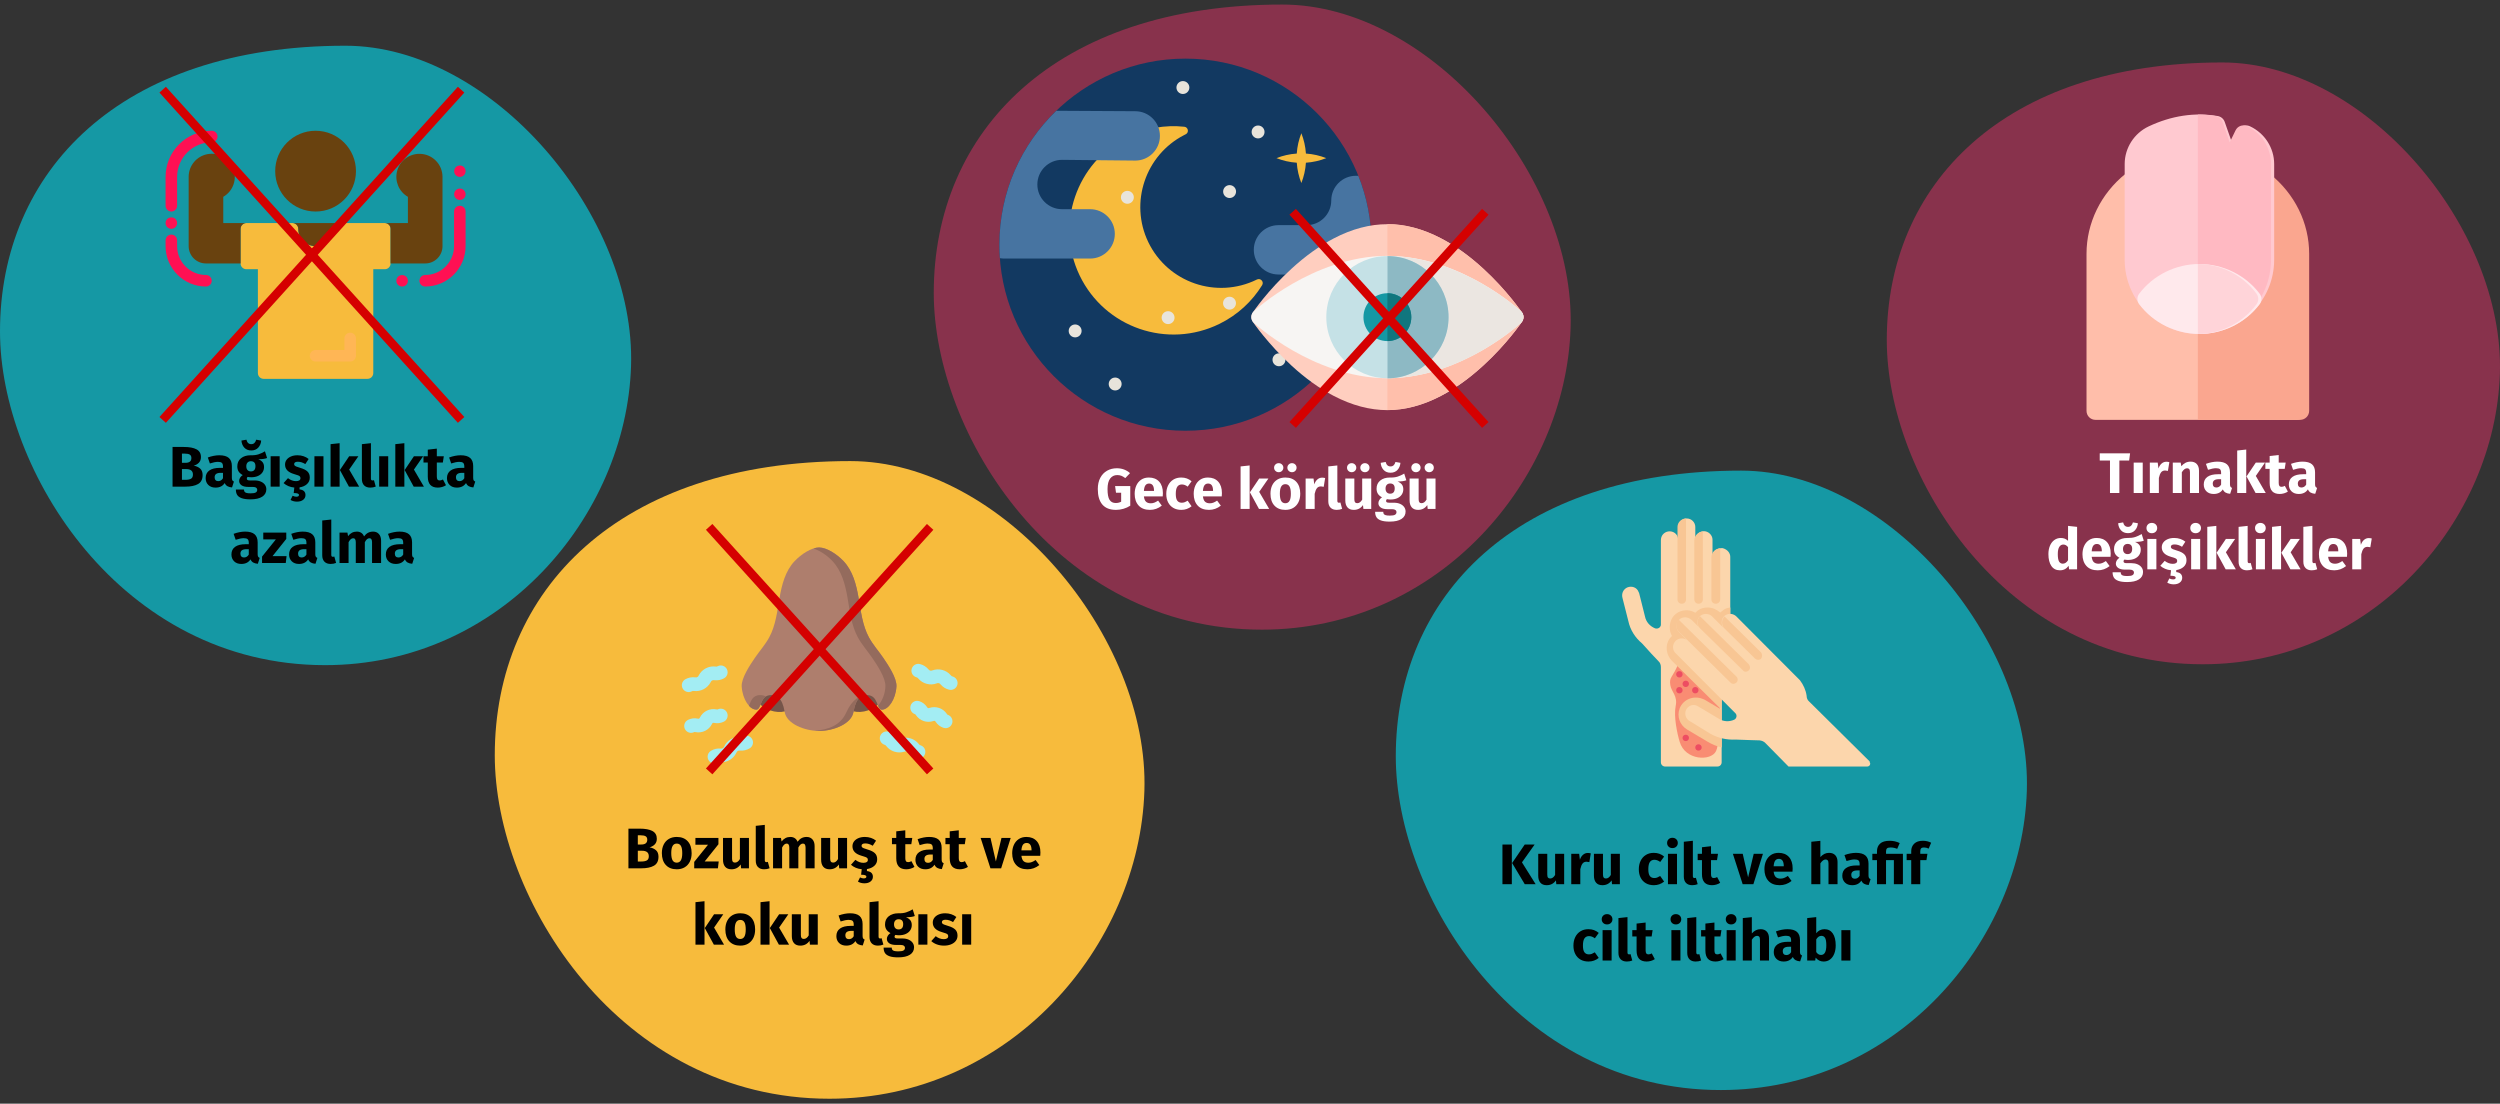 <?xml version="1.0" encoding="UTF-8"?>
<svg xmlns="http://www.w3.org/2000/svg" xmlns:xlink="http://www.w3.org/1999/xlink" width="786px" height="347px" viewBox="0 0 786 347" version="1.1">
  <rect x="0" y="0" width="786" height="347" fill="#333333" stroke="none"/>
  <title>zinkmangel-symptome-tr</title>
  <g id="Page-1" stroke="none" stroke-width="1" fill="none" fill-rule="evenodd">
    <g id="vorlage" transform="translate(-123, -17374)">
      <g id="zinkmangel-symptome-tr" transform="translate(123, 17374)">
        <polygon id="Path" points="0 0 786 0 786 346.964 0 346.964"></polygon>
        <g id="Group" transform="translate(0, 14.375)">
          <path d="M102.21,194.746 C157.435,194.746 196.853,148.036 198.4,100.769 C199.946,53.502 154.87,0 108.584,0 C37.609,0 0,39.608 0,89.828 C0,133.51 37.904,194.746 102.21,194.746 Z" id="Path" fill="#1598A4" fill-rule="nonzero"></path>
          <g transform="translate(52.056, 26.734)" fill-rule="nonzero">
            <path d="M68.93,29.023 L54.419,29.023 C53.417,29.023 52.605,29.835 52.605,30.837 C52.605,33.843 50.168,36.279 47.163,36.279 C44.157,36.279 41.721,33.843 41.721,30.837 C41.721,29.835 40.909,29.023 39.907,29.023 L25.395,29.023 C24.394,29.023 23.581,29.835 23.581,30.837 L23.581,41.721 C23.581,42.723 24.394,43.535 25.395,43.535 L29.023,43.535 L29.023,76.186 C29.023,77.188 29.835,78 30.837,78 L63.488,78 C64.49,78 65.302,77.188 65.302,76.186 L65.302,43.535 L68.93,43.535 C69.932,43.535 70.744,42.723 70.744,41.721 L70.744,30.837 C70.744,29.835 69.932,29.023 68.93,29.023 Z" id="Path" fill="#F7BB3C"></path>
            <circle id="Oval" fill="#69420F" cx="47.163" cy="12.698" r="12.698"></circle>
            <g id="Path" fill="#FF1053">
              <path d="M1.814,25.395 C0.812,25.395 0,24.583 0,23.581 L0,14.512 C0.009,6.501 6.501,0.009 14.512,0 C15.514,0 16.326,0.812 16.326,1.814 C16.326,2.816 15.514,3.628 14.512,3.628 C8.503,3.634 3.634,8.503 3.628,14.512 L3.628,23.581 C3.628,24.583 2.816,25.395 1.814,25.395 Z"></path>
              <path d="M1.814,30.837 C1.334,30.83 0.874,30.642 0.526,30.311 C-0.175,29.596 -0.175,28.451 0.526,27.735 C1.254,27.064 2.375,27.064 3.102,27.735 C3.803,28.451 3.803,29.596 3.102,30.311 C2.754,30.642 2.294,30.83 1.814,30.837 Z"></path>
              <path d="M12.698,48.977 C5.688,48.969 0.008,43.288 0,36.279 L0,34.465 C0,33.463 0.812,32.651 1.814,32.651 C2.816,32.651 3.628,33.463 3.628,34.465 L3.628,36.279 C3.634,41.286 7.691,45.343 12.698,45.349 C13.7,45.349 14.512,46.161 14.512,47.163 C14.512,48.165 13.7,48.977 12.698,48.977 Z"></path>
              <path d="M81.628,48.977 C80.626,48.977 79.814,48.165 79.814,47.163 C79.814,46.161 80.626,45.349 81.628,45.349 C86.635,45.343 90.692,41.286 90.698,36.279 L90.698,25.395 C90.698,24.394 91.51,23.581 92.512,23.581 C93.514,23.581 94.326,24.394 94.326,25.395 L94.326,36.279 C94.318,43.288 88.637,48.969 81.628,48.977 Z"></path>
            </g>
            <g id="Path" transform="translate(7.256, 7.231)">
              <path d="M50.791,65.327 L39.907,65.327 C38.905,65.327 38.093,64.515 38.093,63.513 C38.093,62.511 38.905,61.699 39.907,61.699 L48.977,61.699 L48.977,58.071 C48.977,57.069 49.789,56.257 50.791,56.257 C51.793,56.257 52.605,57.069 52.605,58.071 L52.605,63.513 C52.605,64.515 51.793,65.327 50.791,65.327 L50.791,65.327 Z" fill="#FFB655"></path>
              <g id="Group" fill="#69420F">
                <path d="M18.14,21.792 L10.884,21.792 L10.884,13.54 C13.936,11.778 15.28,8.078 14.071,4.767 C12.862,1.457 9.45,-0.506 5.98,0.114 C2.511,0.733 -0.011,3.756 -8.8817842e-16,7.28 L-8.8817842e-16,29.048 C-8.8817842e-16,32.053 2.437,34.49 5.442,34.49 L16.326,34.49 L16.326,23.606 C16.326,22.604 17.138,21.792 18.14,21.792 Z" id="Path"></path>
                <path d="M72.558,0.024 C69.277,0.019 66.402,2.22 65.551,5.388 C64.701,8.557 66.087,11.902 68.93,13.54 L68.93,21.792 L61.675,21.792 C62.676,21.792 63.488,22.604 63.488,23.606 L63.488,34.49 L74.372,34.49 C77.378,34.49 79.814,32.053 79.814,29.048 L79.814,7.28 C79.814,3.273 76.566,0.024 72.558,0.024 Z" id="Path"></path>
                <path d="M34.465,23.606 C34.465,26.611 36.902,29.048 39.907,29.048 C42.913,29.048 45.349,26.611 45.349,23.606 C45.349,22.604 46.161,21.792 47.163,21.792 L32.651,21.792 C33.653,21.792 34.465,22.604 34.465,23.606 L34.465,23.606 Z" id="Path"></path>
              </g>
            </g>
            <path d="M92.512,21.767 C91.657,21.759 90.926,21.149 90.766,20.309 C90.605,19.469 91.059,18.633 91.851,18.309 C92.642,17.986 93.552,18.266 94.025,18.978 C94.499,19.69 94.404,20.637 93.8,21.241 C93.452,21.573 92.992,21.76 92.512,21.767 L92.512,21.767 Z" id="Path" fill="#FF1053"></path>
            <path d="M92.512,14.512 C91.657,14.503 90.926,13.893 90.766,13.053 C90.605,12.213 91.059,11.377 91.851,11.053 C92.642,10.73 93.552,11.01 94.025,11.722 C94.499,12.434 94.404,13.381 93.8,13.986 C93.452,14.317 92.992,14.505 92.512,14.512 L92.512,14.512 Z" id="Path" fill="#FF1053"></path>
            <path d="M74.372,48.977 C73.89,48.982 73.425,48.792 73.084,48.451 C72.743,48.11 72.553,47.645 72.558,47.163 C72.561,46.682 72.75,46.22 73.084,45.875 C73.812,45.204 74.933,45.204 75.66,45.875 C75.995,46.22 76.183,46.682 76.186,47.163 C76.191,47.645 76.002,48.11 75.66,48.451 C75.319,48.792 74.855,48.982 74.372,48.977 L74.372,48.977 Z" id="Path" fill="#FF1053"></path>
          </g>
          <g id="Path" stroke-linecap="square" transform="translate(52.056, 14.834)" stroke="#D50000" stroke-width="2.73">
            <line x1="0" y1="1.77635684e-15" x2="92" y2="101.8"></line>
            <line x1="92" y1="1.77635684e-15" x2="0" y2="101.8"></line>
          </g>
          <g id="Bağışıklıkta-azalma" transform="translate(54.25, 123.865)" fill="#000000" fill-rule="nonzero">
            <path d="M6.642,8.154 C7.47,8.31 8.145,8.616 8.667,9.072 C9.189,9.528 9.45,10.212 9.45,11.124 C9.45,12.456 8.973,13.395 8.019,13.941 C7.065,14.487 5.73,14.76 4.014,14.76 L0,14.76 L0,2.286 L3.528,2.286 C5.28,2.286 6.618,2.535 7.542,3.033 C8.466,3.531 8.928,4.344 8.928,5.472 C8.928,6.204 8.709,6.795 8.271,7.245 C7.833,7.695 7.29,7.998 6.642,8.154 Z M2.952,4.374 L2.952,7.272 L4.05,7.272 C5.298,7.272 5.922,6.768 5.922,5.76 C5.922,5.256 5.754,4.899 5.418,4.689 C5.082,4.479 4.548,4.374 3.816,4.374 L2.952,4.374 Z M4.032,12.618 C4.812,12.618 5.403,12.501 5.805,12.267 C6.207,12.033 6.408,11.598 6.408,10.962 C6.408,9.81 5.688,9.234 4.248,9.234 L2.952,9.234 L2.952,12.618 L4.032,12.618 Z" id="Shape"></path>
            <path d="M18.648,11.988 C18.648,12.348 18.699,12.612 18.801,12.78 C18.903,12.948 19.068,13.074 19.296,13.158 L18.702,15.012 C18.114,14.964 17.634,14.835 17.262,14.625 C16.89,14.415 16.602,14.082 16.398,13.626 C15.774,14.586 14.814,15.066 13.518,15.066 C12.57,15.066 11.814,14.79 11.25,14.238 C10.686,13.686 10.404,12.966 10.404,12.078 C10.404,11.034 10.788,10.236 11.556,9.684 C12.324,9.132 13.434,8.856 14.886,8.856 L15.858,8.856 L15.858,8.442 C15.858,7.878 15.738,7.491 15.498,7.281 C15.258,7.071 14.838,6.966 14.238,6.966 C13.926,6.966 13.548,7.011 13.104,7.101 C12.66,7.191 12.204,7.314 11.736,7.47 L11.088,5.598 C11.688,5.37 12.303,5.196 12.933,5.076 C13.563,4.956 14.148,4.896 14.688,4.896 C16.056,4.896 17.058,5.178 17.694,5.742 C18.33,6.306 18.648,7.152 18.648,8.28 L18.648,11.988 Z M14.346,13.032 C14.994,13.032 15.498,12.726 15.858,12.114 L15.858,10.422 L15.156,10.422 C14.508,10.422 14.025,10.536 13.707,10.764 C13.389,10.992 13.23,11.346 13.23,11.826 C13.23,12.21 13.329,12.507 13.527,12.717 C13.725,12.927 13.998,13.032 14.346,13.032 Z" id="Shape"></path>
            <path d="M29.718,5.76 C29.094,6.012 28.176,6.138 26.964,6.138 C27.588,6.402 28.044,6.726 28.332,7.11 C28.62,7.494 28.764,7.992 28.764,8.604 C28.764,9.216 28.602,9.765 28.278,10.251 C27.954,10.737 27.489,11.118 26.883,11.394 C26.277,11.67 25.566,11.808 24.75,11.808 C24.366,11.808 24,11.772 23.652,11.7 C23.556,11.748 23.481,11.823 23.427,11.925 C23.373,12.027 23.346,12.132 23.346,12.24 C23.346,12.42 23.415,12.561 23.553,12.663 C23.691,12.765 23.97,12.816 24.39,12.816 L25.83,12.816 C26.562,12.816 27.204,12.936 27.756,13.176 C28.308,13.416 28.734,13.746 29.034,14.166 C29.334,14.586 29.484,15.06 29.484,15.588 C29.484,16.584 29.055,17.361 28.197,17.919 C27.339,18.477 26.1,18.756 24.48,18.756 C23.316,18.756 22.398,18.633 21.726,18.387 C21.054,18.141 20.583,17.796 20.313,17.352 C20.043,16.908 19.908,16.35 19.908,15.678 L22.464,15.678 C22.464,15.966 22.521,16.194 22.635,16.362 C22.749,16.53 22.956,16.656 23.256,16.74 C23.556,16.824 23.988,16.866 24.552,16.866 C25.332,16.866 25.872,16.773 26.172,16.587 C26.472,16.401 26.622,16.134 26.622,15.786 C26.622,15.498 26.508,15.27 26.28,15.102 C26.052,14.934 25.71,14.85 25.254,14.85 L23.868,14.85 C22.884,14.85 22.149,14.673 21.663,14.319 C21.177,13.965 20.934,13.512 20.934,12.96 C20.934,12.612 21.036,12.273 21.24,11.943 C21.444,11.613 21.72,11.34 22.068,11.124 C21.468,10.8 21.033,10.419 20.763,9.981 C20.493,9.543 20.358,9.012 20.358,8.388 C20.358,7.32 20.742,6.471 21.51,5.841 C22.278,5.211 23.292,4.896 24.552,4.896 C25.512,4.92 26.325,4.824 26.991,4.608 C27.657,4.392 28.344,4.074 29.052,3.654 L29.718,5.76 Z M24.624,6.768 C24.18,6.768 23.829,6.909 23.571,7.191 C23.313,7.473 23.184,7.86 23.184,8.352 C23.184,8.868 23.313,9.267 23.571,9.549 C23.829,9.831 24.18,9.972 24.624,9.972 C25.092,9.972 25.449,9.834 25.695,9.558 C25.941,9.282 26.064,8.868 26.064,8.316 C26.064,7.284 25.584,6.768 24.624,6.768 Z M24.75,3.384 C23.838,3.384 23.112,3.093 22.572,2.511 C22.032,1.929 21.726,1.182 21.654,0.27 L23.22,0 C23.448,0.936 23.958,1.404 24.75,1.404 C25.53,1.404 26.046,0.936 26.298,0 L27.864,0.27 C27.792,1.17 27.483,1.914 26.937,2.502 C26.391,3.09 25.662,3.384 24.75,3.384 Z" id="Shape"></path>
            <polygon id="Path" points="33.678 5.202 33.678 14.76 30.834 14.76 30.834 5.202"></polygon>
            <path d="M43.146,11.916 C43.146,12.744 42.849,13.428 42.255,13.968 C41.661,14.508 40.884,14.85 39.924,14.994 L39.924,15.624 C40.56,15.696 41.031,15.885 41.337,16.191 C41.643,16.497 41.796,16.902 41.796,17.406 C41.796,18.018 41.553,18.516 41.067,18.9 C40.581,19.284 39.93,19.476 39.114,19.476 C38.706,19.476 38.328,19.425 37.98,19.323 C37.632,19.221 37.338,19.092 37.098,18.936 L37.746,17.622 C38.154,17.826 38.538,17.928 38.898,17.928 C39.462,17.928 39.744,17.748 39.744,17.388 C39.744,17.172 39.612,17.016 39.348,16.92 C39.084,16.824 38.664,16.776 38.088,16.776 L38.286,15.048 C37.614,14.988 36.99,14.835 36.414,14.589 C35.838,14.343 35.334,14.028 34.902,13.644 L36.288,12.096 C37.092,12.72 37.938,13.032 38.826,13.032 C39.258,13.032 39.597,12.954 39.843,12.798 C40.089,12.642 40.212,12.42 40.212,12.132 C40.212,11.904 40.164,11.724 40.068,11.592 C39.972,11.46 39.786,11.337 39.51,11.223 C39.234,11.109 38.796,10.968 38.196,10.8 C37.248,10.524 36.54,10.14 36.072,9.648 C35.604,9.156 35.37,8.544 35.37,7.812 C35.37,7.26 35.529,6.765 35.847,6.327 C36.165,5.889 36.621,5.541 37.215,5.283 C37.809,5.025 38.496,4.896 39.276,4.896 C39.96,4.896 40.602,4.998 41.202,5.202 C41.802,5.406 42.33,5.694 42.786,6.066 L41.742,7.668 C40.962,7.176 40.176,6.93 39.384,6.93 C39.012,6.93 38.727,6.993 38.529,7.119 C38.331,7.245 38.232,7.422 38.232,7.65 C38.232,7.83 38.277,7.977 38.367,8.091 C38.457,8.205 38.64,8.322 38.916,8.442 C39.192,8.562 39.618,8.706 40.194,8.874 C41.19,9.162 41.931,9.537 42.417,9.999 C42.903,10.461 43.146,11.1 43.146,11.916 Z" id="Path"></path>
            <polygon id="Path" points="47.448 5.202 47.448 14.76 44.604 14.76 44.604 5.202"></polygon>
            <path d="M52.524,1.098 L52.524,14.76 L49.68,14.76 L49.68,1.404 L52.524,1.098 Z M58.428,5.202 L55.53,9.396 L58.662,14.76 L55.458,14.76 L52.614,9.54 L55.53,5.202 L58.428,5.202 Z" id="Shape"></path>
            <path d="M62.154,15.066 C61.326,15.066 60.681,14.829 60.219,14.355 C59.757,13.881 59.526,13.206 59.526,12.33 L59.526,1.404 L62.37,1.098 L62.37,12.222 C62.37,12.618 62.532,12.816 62.856,12.816 C63.024,12.816 63.18,12.786 63.324,12.726 L63.882,14.742 C63.366,14.958 62.79,15.066 62.154,15.066 Z" id="Path"></path>
            <polygon id="Path" points="67.806 5.202 67.806 14.76 64.962 14.76 64.962 5.202"></polygon>
            <path d="M72.882,1.098 L72.882,14.76 L70.038,14.76 L70.038,1.404 L72.882,1.098 Z M78.786,5.202 L75.888,9.396 L79.02,14.76 L75.816,14.76 L72.972,9.54 L75.888,5.202 L78.786,5.202 Z" id="Shape"></path>
            <path d="M85.968,14.31 C85.62,14.55 85.215,14.736 84.753,14.868 C84.291,15 83.832,15.066 83.376,15.066 C81.288,15.054 80.244,13.902 80.244,11.61 L80.244,7.182 L78.894,7.182 L78.894,5.202 L80.244,5.202 L80.244,3.132 L83.088,2.808 L83.088,5.202 L85.284,5.202 L84.978,7.182 L83.088,7.182 L83.088,11.574 C83.088,12.018 83.16,12.336 83.304,12.528 C83.448,12.72 83.676,12.816 83.988,12.816 C84.312,12.816 84.654,12.714 85.014,12.51 L85.968,14.31 Z" id="Path"></path>
            <path d="M94.518,11.988 C94.518,12.348 94.569,12.612 94.671,12.78 C94.773,12.948 94.938,13.074 95.166,13.158 L94.572,15.012 C93.984,14.964 93.504,14.835 93.132,14.625 C92.76,14.415 92.472,14.082 92.268,13.626 C91.644,14.586 90.684,15.066 89.388,15.066 C88.44,15.066 87.684,14.79 87.12,14.238 C86.556,13.686 86.274,12.966 86.274,12.078 C86.274,11.034 86.658,10.236 87.426,9.684 C88.194,9.132 89.304,8.856 90.756,8.856 L91.728,8.856 L91.728,8.442 C91.728,7.878 91.608,7.491 91.368,7.281 C91.128,7.071 90.708,6.966 90.108,6.966 C89.796,6.966 89.418,7.011 88.974,7.101 C88.53,7.191 88.074,7.314 87.606,7.47 L86.958,5.598 C87.558,5.37 88.173,5.196 88.803,5.076 C89.433,4.956 90.018,4.896 90.558,4.896 C91.926,4.896 92.928,5.178 93.564,5.742 C94.2,6.306 94.518,7.152 94.518,8.28 L94.518,11.988 Z M90.216,13.032 C90.864,13.032 91.368,12.726 91.728,12.114 L91.728,10.422 L91.026,10.422 C90.378,10.422 89.895,10.536 89.577,10.764 C89.259,10.992 89.1,11.346 89.1,11.826 C89.1,12.21 89.199,12.507 89.397,12.717 C89.595,12.927 89.868,13.032 90.216,13.032 Z" id="Shape"></path>
            <path d="M26.757,35.988 C26.757,36.348 26.808,36.612 26.91,36.78 C27.012,36.948 27.177,37.074 27.405,37.158 L26.811,39.012 C26.223,38.964 25.743,38.835 25.371,38.625 C24.999,38.415 24.711,38.082 24.507,37.626 C23.883,38.586 22.923,39.066 21.627,39.066 C20.679,39.066 19.923,38.79 19.359,38.238 C18.795,37.686 18.513,36.966 18.513,36.078 C18.513,35.034 18.897,34.236 19.665,33.684 C20.433,33.132 21.543,32.856 22.995,32.856 L23.967,32.856 L23.967,32.442 C23.967,31.878 23.847,31.491 23.607,31.281 C23.367,31.071 22.947,30.966 22.347,30.966 C22.035,30.966 21.657,31.011 21.213,31.101 C20.769,31.191 20.313,31.314 19.845,31.47 L19.197,29.598 C19.797,29.37 20.412,29.196 21.042,29.076 C21.672,28.956 22.257,28.896 22.797,28.896 C24.165,28.896 25.167,29.178 25.803,29.742 C26.439,30.306 26.757,31.152 26.757,32.28 L26.757,35.988 Z M22.455,37.032 C23.103,37.032 23.607,36.726 23.967,36.114 L23.967,34.422 L23.265,34.422 C22.617,34.422 22.134,34.536 21.816,34.764 C21.498,34.992 21.339,35.346 21.339,35.826 C21.339,36.21 21.438,36.507 21.636,36.717 C21.834,36.927 22.107,37.032 22.455,37.032 Z" id="Shape"></path>
            <polygon id="Path" points="35.757 29.202 35.757 31.2 31.437 36.6 35.847 36.6 35.595 38.76 28.143 38.76 28.143 36.744 32.481 31.344 28.521 31.344 28.521 29.202"></polygon>
            <path d="M44.883,35.988 C44.883,36.348 44.934,36.612 45.036,36.78 C45.138,36.948 45.303,37.074 45.531,37.158 L44.937,39.012 C44.349,38.964 43.869,38.835 43.497,38.625 C43.125,38.415 42.837,38.082 42.633,37.626 C42.009,38.586 41.049,39.066 39.753,39.066 C38.805,39.066 38.049,38.79 37.485,38.238 C36.921,37.686 36.639,36.966 36.639,36.078 C36.639,35.034 37.023,34.236 37.791,33.684 C38.559,33.132 39.669,32.856 41.121,32.856 L42.093,32.856 L42.093,32.442 C42.093,31.878 41.973,31.491 41.733,31.281 C41.493,31.071 41.073,30.966 40.473,30.966 C40.161,30.966 39.783,31.011 39.339,31.101 C38.895,31.191 38.439,31.314 37.971,31.47 L37.323,29.598 C37.923,29.37 38.538,29.196 39.168,29.076 C39.798,28.956 40.383,28.896 40.923,28.896 C42.291,28.896 43.293,29.178 43.929,29.742 C44.565,30.306 44.883,31.152 44.883,32.28 L44.883,35.988 Z M40.581,37.032 C41.229,37.032 41.733,36.726 42.093,36.114 L42.093,34.422 L41.391,34.422 C40.743,34.422 40.26,34.536 39.942,34.764 C39.624,34.992 39.465,35.346 39.465,35.826 C39.465,36.21 39.564,36.507 39.762,36.717 C39.96,36.927 40.233,37.032 40.581,37.032 Z" id="Shape"></path>
            <path d="M49.689,39.066 C48.861,39.066 48.216,38.829 47.754,38.355 C47.292,37.881 47.061,37.206 47.061,36.33 L47.061,25.404 L49.905,25.098 L49.905,36.222 C49.905,36.618 50.067,36.816 50.391,36.816 C50.559,36.816 50.715,36.786 50.859,36.726 L51.417,38.742 C50.901,38.958 50.325,39.066 49.689,39.066 Z" id="Path"></path>
            <path d="M63.063,28.896 C63.819,28.896 64.425,29.151 64.881,29.661 C65.337,30.171 65.565,30.876 65.565,31.776 L65.565,38.76 L62.721,38.76 L62.721,32.262 C62.721,31.41 62.451,30.984 61.911,30.984 C61.611,30.984 61.347,31.086 61.119,31.29 C60.891,31.494 60.669,31.806 60.453,32.226 L60.453,38.76 L57.609,38.76 L57.609,32.262 C57.609,31.41 57.339,30.984 56.799,30.984 C56.511,30.984 56.25,31.089 56.016,31.299 C55.782,31.509 55.557,31.818 55.341,32.226 L55.341,38.76 L52.497,38.76 L52.497,29.202 L54.981,29.202 L55.179,30.318 C55.551,29.838 55.962,29.481 56.412,29.247 C56.862,29.013 57.375,28.896 57.951,28.896 C58.491,28.896 58.956,29.028 59.346,29.292 C59.736,29.556 60.021,29.928 60.201,30.408 C60.585,29.892 61.008,29.511 61.47,29.265 C61.932,29.019 62.463,28.896 63.063,28.896 Z" id="Path"></path>
            <path d="M75.303,35.988 C75.303,36.348 75.354,36.612 75.456,36.78 C75.558,36.948 75.723,37.074 75.951,37.158 L75.357,39.012 C74.769,38.964 74.289,38.835 73.917,38.625 C73.545,38.415 73.257,38.082 73.053,37.626 C72.429,38.586 71.469,39.066 70.173,39.066 C69.225,39.066 68.469,38.79 67.905,38.238 C67.341,37.686 67.059,36.966 67.059,36.078 C67.059,35.034 67.443,34.236 68.211,33.684 C68.979,33.132 70.089,32.856 71.541,32.856 L72.513,32.856 L72.513,32.442 C72.513,31.878 72.393,31.491 72.153,31.281 C71.913,31.071 71.493,30.966 70.893,30.966 C70.581,30.966 70.203,31.011 69.759,31.101 C69.315,31.191 68.859,31.314 68.391,31.47 L67.743,29.598 C68.343,29.37 68.958,29.196 69.588,29.076 C70.218,28.956 70.803,28.896 71.343,28.896 C72.711,28.896 73.713,29.178 74.349,29.742 C74.985,30.306 75.303,31.152 75.303,32.28 L75.303,35.988 Z M71.001,37.032 C71.649,37.032 72.153,36.726 72.513,36.114 L72.513,34.422 L71.811,34.422 C71.163,34.422 70.68,34.536 70.362,34.764 C70.044,34.992 69.885,35.346 69.885,35.826 C69.885,36.21 69.984,36.507 70.182,36.717 C70.38,36.927 70.653,37.032 71.001,37.032 Z" id="Shape"></path>
          </g>
        </g>
        <g id="Group" transform="translate(293.574, 1.429)">
          <g fill-rule="nonzero">
            <path d="M103.149,196.535 C158.881,196.535 198.661,149.395 200.221,101.695 C201.782,53.995 156.292,0 109.581,0 C37.955,0 0,39.972 0,90.653 C0,134.736 38.252,196.535 103.149,196.535 Z" id="Path" fill="#88324C"></path>
            <g id="Gece-körlüğü" transform="translate(51.574, 143.811)" fill="#FFFFFF">
              <path d="M5.976,1.98 C7.584,1.98 8.97,2.49 10.134,3.51 L8.64,5.076 C8.196,4.74 7.785,4.497 7.407,4.347 C7.029,4.197 6.594,4.122 6.102,4.122 C5.178,4.122 4.44,4.485 3.888,5.211 C3.336,5.937 3.06,7.038 3.06,8.514 C3.06,10.11 3.27,11.241 3.69,11.907 C4.11,12.573 4.764,12.906 5.652,12.906 C6.276,12.906 6.84,12.768 7.344,12.492 L7.344,9.666 L5.724,9.666 L5.436,7.578 L10.206,7.578 L10.206,13.752 C9.558,14.172 8.844,14.496 8.064,14.724 C7.284,14.952 6.504,15.066 5.724,15.066 C3.828,15.066 2.4,14.511 1.44,13.401 C0.48,12.291 5.68434189e-14,10.662 5.68434189e-14,8.514 C5.68434189e-14,7.146 0.261,5.97 0.783,4.986 C1.305,4.002 2.019,3.255 2.925,2.745 C3.831,2.235 4.848,1.98 5.976,1.98 Z" id="Path"></path>
              <path d="M20.466,9.792 C20.466,10.188 20.448,10.53 20.412,10.818 L14.49,10.818 C14.586,11.622 14.814,12.186 15.174,12.51 C15.534,12.834 16.032,12.996 16.668,12.996 C17.052,12.996 17.424,12.927 17.784,12.789 C18.144,12.651 18.534,12.438 18.954,12.15 L20.124,13.734 C19.008,14.622 17.766,15.066 16.398,15.066 C14.85,15.066 13.662,14.61 12.834,13.698 C12.006,12.786 11.592,11.562 11.592,10.026 C11.592,9.054 11.766,8.181 12.114,7.407 C12.462,6.633 12.972,6.021 13.644,5.571 C14.316,5.121 15.12,4.896 16.056,4.896 C17.436,4.896 18.516,5.328 19.296,6.192 C20.076,7.056 20.466,8.256 20.466,9.792 Z M17.676,8.982 C17.652,7.518 17.136,6.786 16.128,6.786 C15.636,6.786 15.255,6.966 14.985,7.326 C14.715,7.686 14.55,8.28 14.49,9.108 L17.676,9.108 L17.676,8.982 Z" id="Shape"></path>
              <path d="M26.208,4.896 C26.868,4.896 27.462,4.992 27.99,5.184 C28.518,5.376 29.016,5.67 29.484,6.066 L28.26,7.758 C27.66,7.302 27.054,7.074 26.442,7.074 C25.806,7.074 25.326,7.308 25.002,7.776 C24.678,8.244 24.516,9 24.516,10.044 C24.516,11.052 24.678,11.766 25.002,12.186 C25.326,12.606 25.794,12.816 26.406,12.816 C26.73,12.816 27.024,12.765 27.288,12.663 C27.552,12.561 27.87,12.396 28.242,12.168 L29.484,13.932 C28.536,14.688 27.462,15.066 26.262,15.066 C25.29,15.066 24.45,14.859 23.742,14.445 C23.034,14.031 22.488,13.449 22.104,12.699 C21.72,11.949 21.528,11.07 21.528,10.062 C21.528,9.054 21.72,8.16 22.104,7.38 C22.488,6.6 23.034,5.991 23.742,5.553 C24.45,5.115 25.272,4.896 26.208,4.896 Z" id="Path"></path>
              <path d="M39.024,9.792 C39.024,10.188 39.006,10.53 38.97,10.818 L33.048,10.818 C33.144,11.622 33.372,12.186 33.732,12.51 C34.092,12.834 34.59,12.996 35.226,12.996 C35.61,12.996 35.982,12.927 36.342,12.789 C36.702,12.651 37.092,12.438 37.512,12.15 L38.682,13.734 C37.566,14.622 36.324,15.066 34.956,15.066 C33.408,15.066 32.22,14.61 31.392,13.698 C30.564,12.786 30.15,11.562 30.15,10.026 C30.15,9.054 30.324,8.181 30.672,7.407 C31.02,6.633 31.53,6.021 32.202,5.571 C32.874,5.121 33.678,4.896 34.614,4.896 C35.994,4.896 37.074,5.328 37.854,6.192 C38.634,7.056 39.024,8.256 39.024,9.792 Z M36.234,8.982 C36.21,7.518 35.694,6.786 34.686,6.786 C34.194,6.786 33.813,6.966 33.543,7.326 C33.273,7.686 33.108,8.28 33.048,9.108 L36.234,9.108 L36.234,8.982 Z" id="Shape"></path>
              <path d="M47.736,1.098 L47.736,14.76 L44.892,14.76 L44.892,1.404 L47.736,1.098 Z M53.64,5.202 L50.742,9.396 L53.874,14.76 L50.67,14.76 L47.826,9.54 L50.742,5.202 L53.64,5.202 Z" id="Shape"></path>
              <path d="M58.968,4.896 C60.432,4.896 61.578,5.343 62.406,6.237 C63.234,7.131 63.648,8.382 63.648,9.99 C63.648,11.01 63.459,11.901 63.081,12.663 C62.703,13.425 62.163,14.016 61.461,14.436 C60.759,14.856 59.928,15.066 58.968,15.066 C57.516,15.066 56.373,14.619 55.539,13.725 C54.705,12.831 54.288,11.58 54.288,9.972 C54.288,8.952 54.477,8.061 54.855,7.299 C55.233,6.537 55.773,5.946 56.475,5.526 C57.177,5.106 58.008,4.896 58.968,4.896 Z M58.968,6.984 C58.392,6.984 57.96,7.227 57.672,7.713 C57.384,8.199 57.24,8.952 57.24,9.972 C57.24,11.016 57.381,11.778 57.663,12.258 C57.945,12.738 58.38,12.978 58.968,12.978 C59.544,12.978 59.976,12.735 60.264,12.249 C60.552,11.763 60.696,11.01 60.696,9.99 C60.696,8.946 60.555,8.184 60.273,7.704 C59.991,7.224 59.556,6.984 58.968,6.984 Z M56.88,0.378 C57.288,0.378 57.633,0.516 57.915,0.792 C58.197,1.068 58.338,1.404 58.338,1.8 C58.338,2.196 58.197,2.532 57.915,2.808 C57.633,3.084 57.288,3.222 56.88,3.222 C56.472,3.222 56.127,3.084 55.845,2.808 C55.563,2.532 55.422,2.196 55.422,1.8 C55.422,1.404 55.563,1.068 55.845,0.792 C56.127,0.516 56.472,0.378 56.88,0.378 Z M61.038,0.378 C61.458,0.378 61.806,0.516 62.082,0.792 C62.358,1.068 62.496,1.404 62.496,1.8 C62.496,2.196 62.358,2.532 62.082,2.808 C61.806,3.084 61.458,3.222 61.038,3.222 C60.642,3.222 60.303,3.084 60.021,2.808 C59.739,2.532 59.598,2.196 59.598,1.8 C59.598,1.404 59.739,1.068 60.021,0.792 C60.303,0.516 60.642,0.378 61.038,0.378 Z" id="Shape"></path>
              <path d="M70.524,4.932 C70.872,4.932 71.19,4.974 71.478,5.058 L71.028,7.812 C70.668,7.728 70.38,7.686 70.164,7.686 C69.6,7.686 69.171,7.881 68.877,8.271 C68.583,8.661 68.352,9.246 68.184,10.026 L68.184,14.76 L65.34,14.76 L65.34,5.202 L67.824,5.202 L68.058,7.056 C68.274,6.396 68.601,5.877 69.039,5.499 C69.477,5.121 69.972,4.932 70.524,4.932 Z" id="Path"></path>
              <path d="M75.096,15.066 C74.268,15.066 73.623,14.829 73.161,14.355 C72.699,13.881 72.468,13.206 72.468,12.33 L72.468,1.404 L75.312,1.098 L75.312,12.222 C75.312,12.618 75.474,12.816 75.798,12.816 C75.966,12.816 76.122,12.786 76.266,12.726 L76.824,14.742 C76.308,14.958 75.732,15.066 75.096,15.066 Z" id="Path"></path>
              <path d="M85.968,14.76 L83.502,14.76 L83.376,13.554 C82.68,14.562 81.714,15.066 80.478,15.066 C79.602,15.066 78.939,14.802 78.489,14.274 C78.039,13.746 77.814,13.008 77.814,12.06 L77.814,5.202 L80.658,5.202 L80.658,11.7 C80.658,12.168 80.733,12.495 80.883,12.681 C81.033,12.867 81.264,12.96 81.576,12.96 C82.176,12.96 82.692,12.588 83.124,11.844 L83.124,5.202 L85.968,5.202 L85.968,14.76 Z M79.812,0.378 C80.22,0.378 80.565,0.516 80.847,0.792 C81.129,1.068 81.27,1.404 81.27,1.8 C81.27,2.196 81.129,2.532 80.847,2.808 C80.565,3.084 80.22,3.222 79.812,3.222 C79.404,3.222 79.059,3.084 78.777,2.808 C78.495,2.532 78.354,2.196 78.354,1.8 C78.354,1.404 78.495,1.068 78.777,0.792 C79.059,0.516 79.404,0.378 79.812,0.378 Z M83.97,0.378 C84.39,0.378 84.738,0.516 85.014,0.792 C85.29,1.068 85.428,1.404 85.428,1.8 C85.428,2.196 85.29,2.532 85.014,2.808 C84.738,3.084 84.39,3.222 83.97,3.222 C83.574,3.222 83.235,3.084 82.953,2.808 C82.671,2.532 82.53,2.196 82.53,1.8 C82.53,1.404 82.671,1.068 82.953,0.792 C83.235,0.516 83.574,0.378 83.97,0.378 Z" id="Shape"></path>
              <path d="M97.002,5.76 C96.378,6.012 95.46,6.138 94.248,6.138 C94.872,6.402 95.328,6.726 95.616,7.11 C95.904,7.494 96.048,7.992 96.048,8.604 C96.048,9.216 95.886,9.765 95.562,10.251 C95.238,10.737 94.773,11.118 94.167,11.394 C93.561,11.67 92.85,11.808 92.034,11.808 C91.65,11.808 91.284,11.772 90.936,11.7 C90.84,11.748 90.765,11.823 90.711,11.925 C90.657,12.027 90.63,12.132 90.63,12.24 C90.63,12.42 90.699,12.561 90.837,12.663 C90.975,12.765 91.254,12.816 91.674,12.816 L93.114,12.816 C93.846,12.816 94.488,12.936 95.04,13.176 C95.592,13.416 96.018,13.746 96.318,14.166 C96.618,14.586 96.768,15.06 96.768,15.588 C96.768,16.584 96.339,17.361 95.481,17.919 C94.623,18.477 93.384,18.756 91.764,18.756 C90.6,18.756 89.682,18.633 89.01,18.387 C88.338,18.141 87.867,17.796 87.597,17.352 C87.327,16.908 87.192,16.35 87.192,15.678 L89.748,15.678 C89.748,15.966 89.805,16.194 89.919,16.362 C90.033,16.53 90.24,16.656 90.54,16.74 C90.84,16.824 91.272,16.866 91.836,16.866 C92.616,16.866 93.156,16.773 93.456,16.587 C93.756,16.401 93.906,16.134 93.906,15.786 C93.906,15.498 93.792,15.27 93.564,15.102 C93.336,14.934 92.994,14.85 92.538,14.85 L91.152,14.85 C90.168,14.85 89.433,14.673 88.947,14.319 C88.461,13.965 88.218,13.512 88.218,12.96 C88.218,12.612 88.32,12.273 88.524,11.943 C88.728,11.613 89.004,11.34 89.352,11.124 C88.752,10.8 88.317,10.419 88.047,9.981 C87.777,9.543 87.642,9.012 87.642,8.388 C87.642,7.32 88.026,6.471 88.794,5.841 C89.562,5.211 90.576,4.896 91.836,4.896 C92.796,4.92 93.609,4.824 94.275,4.608 C94.941,4.392 95.628,4.074 96.336,3.654 L97.002,5.76 Z M91.908,6.768 C91.464,6.768 91.113,6.909 90.855,7.191 C90.597,7.473 90.468,7.86 90.468,8.352 C90.468,8.868 90.597,9.267 90.855,9.549 C91.113,9.831 91.464,9.972 91.908,9.972 C92.376,9.972 92.733,9.834 92.979,9.558 C93.225,9.282 93.348,8.868 93.348,8.316 C93.348,7.284 92.868,6.768 91.908,6.768 Z M92.034,3.384 C91.122,3.384 90.396,3.093 89.856,2.511 C89.316,1.929 89.01,1.182 88.938,0.27 L90.504,0 C90.732,0.936 91.242,1.404 92.034,1.404 C92.814,1.404 93.33,0.936 93.582,0 L95.148,0.27 C95.076,1.17 94.767,1.914 94.221,2.502 C93.675,3.09 92.946,3.384 92.034,3.384 Z" id="Shape"></path>
              <path d="M106.182,14.76 L103.716,14.76 L103.59,13.554 C102.894,14.562 101.928,15.066 100.692,15.066 C99.816,15.066 99.153,14.802 98.703,14.274 C98.253,13.746 98.028,13.008 98.028,12.06 L98.028,5.202 L100.872,5.202 L100.872,11.7 C100.872,12.168 100.947,12.495 101.097,12.681 C101.247,12.867 101.478,12.96 101.79,12.96 C102.39,12.96 102.906,12.588 103.338,11.844 L103.338,5.202 L106.182,5.202 L106.182,14.76 Z M100.026,0.378 C100.434,0.378 100.779,0.516 101.061,0.792 C101.343,1.068 101.484,1.404 101.484,1.8 C101.484,2.196 101.343,2.532 101.061,2.808 C100.779,3.084 100.434,3.222 100.026,3.222 C99.618,3.222 99.273,3.084 98.991,2.808 C98.709,2.532 98.568,2.196 98.568,1.8 C98.568,1.404 98.709,1.068 98.991,0.792 C99.273,0.516 99.618,0.378 100.026,0.378 Z M104.184,0.378 C104.604,0.378 104.952,0.516 105.228,0.792 C105.504,1.068 105.642,1.404 105.642,1.8 C105.642,2.196 105.504,2.532 105.228,2.808 C104.952,3.084 104.604,3.222 104.184,3.222 C103.788,3.222 103.449,3.084 103.167,2.808 C102.885,2.532 102.744,2.196 102.744,1.8 C102.744,1.404 102.885,1.068 103.167,0.792 C103.449,0.516 103.788,0.378 104.184,0.378 Z" id="Shape"></path>
            </g>
            <g transform="translate(20.63, 17)">
              <circle id="Oval" fill="#123961" cx="58.5" cy="58.5" r="58.5"></circle>
              <path d="M80.931,69.471 C68.263,75.693 52.938,70.411 46.807,57.67 C40.859,45.312 45.894,30.301 58.093,24.033 C58.253,23.951 58.414,23.87 58.575,23.792 C59.701,23.243 59.398,21.551 58.152,21.419 C52.165,20.789 45.933,21.799 40.14,24.687 C24.169,32.649 17.501,52.153 25.257,68.226 C33.165,84.613 52.889,91.402 69.194,83.394 C74.934,80.575 79.481,76.298 82.61,71.23 C83.275,70.151 82.108,68.89 80.971,69.451 C80.958,69.458 80.945,69.464 80.931,69.471 L80.931,69.471 Z" id="Path" fill="#F7BB3C"></path>
              <g id="Path" transform="translate(0.001, 16.397)" fill="#4774A1">
                <path d="M50.475,7.904 C50.475,12.19 47.001,15.664 42.715,15.664 L19.699,15.425 C17.555,15.425 15.616,16.294 14.212,17.698 C12.808,19.102 11.939,21.041 11.939,23.185 C11.939,27.471 15.413,30.945 19.699,30.945 L28.534,30.945 C30.678,30.945 32.617,31.814 34.021,33.218 C35.425,34.622 36.294,36.561 36.294,38.706 C36.294,42.992 32.82,46.466 28.534,46.466 L1.552,46.466 C1.074,46.466 0.606,46.423 0.153,46.339 C0.05,44.94 -4.38538095e-15,43.529 -4.38538095e-15,42.103 C-4.38538095e-15,25.571 6.858,10.64 17.887,0 L42.715,0.143 C47.001,0.143 50.475,3.617 50.475,7.904 L50.475,7.904 Z"></path>
                <path d="M117,42.103 C117,50.995 115.016,59.427 111.465,66.974 C109.577,66.819 107.881,65.991 106.618,64.728 C105.214,63.324 104.345,61.385 104.345,59.24 C104.345,54.954 100.871,51.48 96.585,51.48 L87.75,51.48 C85.606,51.48 83.667,50.611 82.263,49.207 C80.859,47.803 79.99,45.864 79.99,43.72 C79.99,39.434 83.464,35.96 87.75,35.96 L96.585,35.96 C98.729,35.96 100.668,35.091 102.072,33.687 C103.476,32.283 104.345,30.344 104.345,28.2 C104.345,23.913 107.819,20.439 112.105,20.439 L112.86,20.444 C115.532,27.144 117,34.453 117,42.103 L117,42.103 Z"></path>
              </g>
              <g id="Oval" transform="translate(21.793, 7.061)" fill="#E8E4DB">
                <circle cx="59.544" cy="15.998" r="2.03"></circle>
                <circle cx="50.589" cy="34.739" r="2.03"></circle>
                <circle cx="66.11" cy="87.626" r="2.03"></circle>
                <circle cx="35.907" cy="2.03" r="2.03"></circle>
                <circle cx="31.251" cy="74.376" r="2.03"></circle>
                <circle cx="2.03" cy="78.552" r="2.03"></circle>
                <circle cx="14.613" cy="95.241" r="2.03"></circle>
                <circle cx="50.559" cy="69.83" r="2.03"></circle>
                <circle cx="18.448" cy="36.545" r="2.03"></circle>
              </g>
              <path d="M96.379,32.728 C98.622,32.577 100.768,32.078 102.769,31.288 C100.768,30.499 98.622,30 96.379,29.849 C96.228,27.606 95.729,25.46 94.94,23.459 C94.15,25.46 93.651,27.606 93.5,29.849 C91.257,30 89.111,30.499 87.11,31.288 C89.111,32.078 91.258,32.577 93.5,32.728 C93.651,34.971 94.15,37.117 94.94,39.118 C95.729,37.117 96.228,34.97 96.379,32.728 L96.379,32.728 Z" id="Path" fill="#F7BB3C"></path>
            </g>
            <g id="Path" transform="translate(99.82, 69.017)">
              <path d="M42.797,58.5 C37.312,58.5 31.67,57.011 25.949,54.033 C21.482,51.721 17.015,48.508 12.627,44.473 C5.221,37.655 0.637,30.954 0.441,30.68 C-0.147,29.818 -0.147,28.721 0.441,27.859 C0.637,27.585 5.182,20.845 12.627,14.067 C17.015,10.031 21.521,6.818 25.949,4.506 C31.63,1.528 37.312,0.039 42.797,0.039 C48.283,0.039 53.925,1.528 59.646,4.506 C64.113,6.818 68.58,10.031 72.968,14.067 C80.374,20.884 84.958,27.585 85.154,27.859 C85.742,28.721 85.742,29.818 85.154,30.68 C84.958,30.954 80.413,37.694 72.968,44.473 C68.58,48.508 64.074,51.721 59.646,54.033 C53.965,57.011 48.283,58.5 42.797,58.5 Z" fill="#FFCEBF"></path>
              <path d="M72.968,14.027 C68.58,9.992 64.074,6.779 59.646,4.467 C53.965,1.489 48.283,-8.8817842e-16 42.797,-8.8817842e-16 L42.797,58.461 C48.283,58.461 53.925,56.972 59.646,53.994 C64.113,51.682 68.58,48.469 72.968,44.433 C80.374,37.616 84.958,30.915 85.154,30.641 C85.742,29.779 85.742,28.682 85.154,27.82 C84.958,27.585 80.413,20.845 72.968,14.027 L72.968,14.027 Z" fill="#FFBFAB"></path>
              <path d="M42.797,48.469 C30.768,48.469 19.993,43.728 13.097,39.771 C5.652,35.5 1.029,31.268 0.833,31.072 C0.323,30.602 0.049,29.936 0.049,29.23 C0.049,28.525 0.323,27.859 0.833,27.389 C1.029,27.193 5.652,22.961 13.097,18.69 C19.993,14.733 30.768,9.992 42.797,9.992 C54.827,9.992 65.602,14.733 72.498,18.69 C79.943,22.961 84.566,27.193 84.762,27.389 C85.272,27.859 85.546,28.525 85.546,29.23 C85.546,29.936 85.272,30.602 84.762,31.072 C84.566,31.268 79.943,35.5 72.498,39.771 C65.602,43.728 54.866,48.469 42.797,48.469 Z" fill="#F7F5F3"></path>
              <path d="M72.537,18.729 C65.641,14.772 54.866,10.031 42.837,10.031 L42.837,48.469 C54.866,48.469 65.641,43.728 72.537,39.771 C79.982,35.5 84.606,31.268 84.801,31.072 C85.311,30.602 85.585,29.936 85.585,29.23 C85.585,28.525 85.311,27.859 84.801,27.389 C84.606,27.232 79.982,23 72.537,18.729 Z" fill="#EBE6E1"></path>
              <path d="M42.797,48.469 C32.218,48.469 23.598,39.849 23.598,29.27 C23.598,18.69 32.218,10.07 42.797,10.07 C53.377,10.07 61.997,18.69 61.997,29.27 C61.997,39.849 53.416,48.469 42.797,48.469 Z" fill="#C5E1E6"></path>
              <path d="M62.036,29.27 C62.036,18.69 53.416,10.07 42.837,10.07 L42.837,48.508 C53.416,48.469 62.036,39.849 62.036,29.27 Z" fill="#8DB9C4"></path>
              <path d="M42.797,36.793 C38.644,36.793 35.274,33.423 35.274,29.27 C35.274,25.116 38.644,21.746 42.797,21.746 C46.951,21.746 50.321,25.116 50.321,29.27 C50.321,33.423 46.951,36.793 42.797,36.793 Z" fill="#1598A4"></path>
              <path d="M50.321,29.27 C50.321,25.116 46.951,21.746 42.797,21.746 L42.797,36.793 C46.951,36.793 50.321,33.384 50.321,29.27 L50.321,29.27 Z" fill="#10767E"></path>
            </g>
          </g>
          <g id="Path" stroke-linecap="square" transform="translate(113.75, 66.163)" stroke="#D50000" stroke-width="2.73">
            <line x1="0" y1="-1.52020044e-23" x2="58.743" y2="65"></line>
            <line x1="58.743" y1="-1.52020044e-23" x2="1.42108547e-14" y2="65"></line>
          </g>
        </g>
        <g id="Group" transform="translate(593.204, 19.636)" fill-rule="nonzero">
          <path d="M99.304,189.208 C152.958,189.208 191.255,143.826 192.758,97.903 C194.261,51.981 150.466,0 105.496,0 C36.54,0 0,38.482 0,87.273 C0,129.713 36.826,189.208 99.304,189.208 Z" id="Path" fill="#88324C"></path>
          <g id="Tırnakta-değişiklikl" transform="translate(50.815, 121.702)" fill="#FFFFFF">
            <polygon id="Path" points="25.677 1.188 25.389 3.456 22.311 3.456 22.311 13.662 19.359 13.662 19.359 3.456 16.137 3.456 16.137 1.188"></polygon>
            <polygon id="Path" points="29.655 4.104 29.655 13.662 26.811 13.662 26.811 4.104"></polygon>
            <path d="M37.071,3.834 C37.419,3.834 37.737,3.876 38.025,3.96 L37.575,6.714 C37.215,6.63 36.927,6.588 36.711,6.588 C36.147,6.588 35.718,6.783 35.424,7.173 C35.13,7.563 34.899,8.148 34.731,8.928 L34.731,13.662 L31.887,13.662 L31.887,4.104 L34.371,4.104 L34.605,5.958 C34.821,5.298 35.148,4.779 35.586,4.401 C36.024,4.023 36.519,3.834 37.071,3.834 Z" id="Path"></path>
            <path d="M44.703,3.798 C45.531,3.798 46.179,4.05 46.647,4.554 C47.115,5.058 47.349,5.766 47.349,6.678 L47.349,13.662 L44.505,13.662 L44.505,7.164 C44.505,6.684 44.43,6.351 44.28,6.165 C44.13,5.979 43.905,5.886 43.605,5.886 C43.029,5.886 42.477,6.3 41.949,7.128 L41.949,13.662 L39.105,13.662 L39.105,4.104 L41.589,4.104 L41.787,5.238 C42.195,4.758 42.636,4.398 43.11,4.158 C43.584,3.918 44.115,3.798 44.703,3.798 Z" id="Path"></path>
            <path d="M57.087,10.89 C57.087,11.25 57.138,11.514 57.24,11.682 C57.342,11.85 57.507,11.976 57.735,12.06 L57.141,13.914 C56.553,13.866 56.073,13.737 55.701,13.527 C55.329,13.317 55.041,12.984 54.837,12.528 C54.213,13.488 53.253,13.968 51.957,13.968 C51.009,13.968 50.253,13.692 49.689,13.14 C49.125,12.588 48.843,11.868 48.843,10.98 C48.843,9.936 49.227,9.138 49.995,8.586 C50.763,8.034 51.873,7.758 53.325,7.758 L54.297,7.758 L54.297,7.344 C54.297,6.78 54.177,6.393 53.937,6.183 C53.697,5.973 53.277,5.868 52.677,5.868 C52.365,5.868 51.987,5.913 51.543,6.003 C51.099,6.093 50.643,6.216 50.175,6.372 L49.527,4.5 C50.127,4.272 50.742,4.098 51.372,3.978 C52.002,3.858 52.587,3.798 53.127,3.798 C54.495,3.798 55.497,4.08 56.133,4.644 C56.769,5.208 57.087,6.054 57.087,7.182 L57.087,10.89 Z M52.785,11.934 C53.433,11.934 53.937,11.628 54.297,11.016 L54.297,9.324 L53.595,9.324 C52.947,9.324 52.464,9.438 52.146,9.666 C51.828,9.894 51.669,10.248 51.669,10.728 C51.669,11.112 51.768,11.409 51.966,11.619 C52.164,11.829 52.437,11.934 52.785,11.934 Z" id="Shape"></path>
            <path d="M62.199,0 L62.199,13.662 L59.355,13.662 L59.355,0.306 L62.199,0 Z M68.103,4.104 L65.205,8.298 L68.337,13.662 L65.133,13.662 L62.289,8.442 L65.205,4.104 L68.103,4.104 Z" id="Shape"></path>
            <path d="M75.285,13.212 C74.937,13.452 74.532,13.638 74.07,13.77 C73.608,13.902 73.149,13.968 72.693,13.968 C70.605,13.956 69.561,12.804 69.561,10.512 L69.561,6.084 L68.211,6.084 L68.211,4.104 L69.561,4.104 L69.561,2.034 L72.405,1.71 L72.405,4.104 L74.601,4.104 L74.295,6.084 L72.405,6.084 L72.405,10.476 C72.405,10.92 72.477,11.238 72.621,11.43 C72.765,11.622 72.993,11.718 73.305,11.718 C73.629,11.718 73.971,11.616 74.331,11.412 L75.285,13.212 Z" id="Path"></path>
            <path d="M83.835,10.89 C83.835,11.25 83.886,11.514 83.988,11.682 C84.09,11.85 84.255,11.976 84.483,12.06 L83.889,13.914 C83.301,13.866 82.821,13.737 82.449,13.527 C82.077,13.317 81.789,12.984 81.585,12.528 C80.961,13.488 80.001,13.968 78.705,13.968 C77.757,13.968 77.001,13.692 76.437,13.14 C75.873,12.588 75.591,11.868 75.591,10.98 C75.591,9.936 75.975,9.138 76.743,8.586 C77.511,8.034 78.621,7.758 80.073,7.758 L81.045,7.758 L81.045,7.344 C81.045,6.78 80.925,6.393 80.685,6.183 C80.445,5.973 80.025,5.868 79.425,5.868 C79.113,5.868 78.735,5.913 78.291,6.003 C77.847,6.093 77.391,6.216 76.923,6.372 L76.275,4.5 C76.875,4.272 77.49,4.098 78.12,3.978 C78.75,3.858 79.335,3.798 79.875,3.798 C81.243,3.798 82.245,4.08 82.881,4.644 C83.517,5.208 83.835,6.054 83.835,7.182 L83.835,10.89 Z M79.533,11.934 C80.181,11.934 80.685,11.628 81.045,11.016 L81.045,9.324 L80.343,9.324 C79.695,9.324 79.212,9.438 78.894,9.666 C78.576,9.894 78.417,10.248 78.417,10.728 C78.417,11.112 78.516,11.409 78.714,11.619 C78.912,11.829 79.185,11.934 79.533,11.934 Z" id="Shape"></path>
            <path d="M9.018,24.306 L9.018,37.662 L6.498,37.662 L6.354,36.546 C5.682,37.494 4.776,37.968 3.636,37.968 C2.448,37.968 1.545,37.512 0.927,36.6 C0.309,35.688 0,34.44 0,32.856 C0,31.884 0.162,31.014 0.486,30.246 C0.81,29.478 1.269,28.878 1.863,28.446 C2.457,28.014 3.138,27.798 3.906,27.798 C4.818,27.798 5.574,28.098 6.174,28.698 L6.174,24 L9.018,24.306 Z M4.518,35.88 C5.178,35.88 5.73,35.52 6.174,34.8 L6.174,30.678 C5.946,30.402 5.715,30.198 5.481,30.066 C5.247,29.934 4.98,29.868 4.68,29.868 C4.152,29.868 3.732,30.114 3.42,30.606 C3.108,31.098 2.952,31.854 2.952,32.874 C2.952,33.99 3.087,34.77 3.357,35.214 C3.627,35.658 4.014,35.88 4.518,35.88 Z" id="Shape"></path>
            <path d="M19.584,32.694 C19.584,33.09 19.566,33.432 19.53,33.72 L13.608,33.72 C13.704,34.524 13.932,35.088 14.292,35.412 C14.652,35.736 15.15,35.898 15.786,35.898 C16.17,35.898 16.542,35.829 16.902,35.691 C17.262,35.553 17.652,35.34 18.072,35.052 L19.242,36.636 C18.126,37.524 16.884,37.968 15.516,37.968 C13.968,37.968 12.78,37.512 11.952,36.6 C11.124,35.688 10.71,34.464 10.71,32.928 C10.71,31.956 10.884,31.083 11.232,30.309 C11.58,29.535 12.09,28.923 12.762,28.473 C13.434,28.023 14.238,27.798 15.174,27.798 C16.554,27.798 17.634,28.23 18.414,29.094 C19.194,29.958 19.584,31.158 19.584,32.694 Z M16.794,31.884 C16.77,30.42 16.254,29.688 15.246,29.688 C14.754,29.688 14.373,29.868 14.103,30.228 C13.833,30.588 13.668,31.182 13.608,32.01 L16.794,32.01 L16.794,31.884 Z" id="Shape"></path>
            <path d="M29.988,28.662 C29.364,28.914 28.446,29.04 27.234,29.04 C27.858,29.304 28.314,29.628 28.602,30.012 C28.89,30.396 29.034,30.894 29.034,31.506 C29.034,32.118 28.872,32.667 28.548,33.153 C28.224,33.639 27.759,34.02 27.153,34.296 C26.547,34.572 25.836,34.71 25.02,34.71 C24.636,34.71 24.27,34.674 23.922,34.602 C23.826,34.65 23.751,34.725 23.697,34.827 C23.643,34.929 23.616,35.034 23.616,35.142 C23.616,35.322 23.685,35.463 23.823,35.565 C23.961,35.667 24.24,35.718 24.66,35.718 L26.1,35.718 C26.832,35.718 27.474,35.838 28.026,36.078 C28.578,36.318 29.004,36.648 29.304,37.068 C29.604,37.488 29.754,37.962 29.754,38.49 C29.754,39.486 29.325,40.263 28.467,40.821 C27.609,41.379 26.37,41.658 24.75,41.658 C23.586,41.658 22.668,41.535 21.996,41.289 C21.324,41.043 20.853,40.698 20.583,40.254 C20.313,39.81 20.178,39.252 20.178,38.58 L22.734,38.58 C22.734,38.868 22.791,39.096 22.905,39.264 C23.019,39.432 23.226,39.558 23.526,39.642 C23.826,39.726 24.258,39.768 24.822,39.768 C25.602,39.768 26.142,39.675 26.442,39.489 C26.742,39.303 26.892,39.036 26.892,38.688 C26.892,38.4 26.778,38.172 26.55,38.004 C26.322,37.836 25.98,37.752 25.524,37.752 L24.138,37.752 C23.154,37.752 22.419,37.575 21.933,37.221 C21.447,36.867 21.204,36.414 21.204,35.862 C21.204,35.514 21.306,35.175 21.51,34.845 C21.714,34.515 21.99,34.242 22.338,34.026 C21.738,33.702 21.303,33.321 21.033,32.883 C20.763,32.445 20.628,31.914 20.628,31.29 C20.628,30.222 21.012,29.373 21.78,28.743 C22.548,28.113 23.562,27.798 24.822,27.798 C25.782,27.822 26.595,27.726 27.261,27.51 C27.927,27.294 28.614,26.976 29.322,26.556 L29.988,28.662 Z M24.894,29.67 C24.45,29.67 24.099,29.811 23.841,30.093 C23.583,30.375 23.454,30.762 23.454,31.254 C23.454,31.77 23.583,32.169 23.841,32.451 C24.099,32.733 24.45,32.874 24.894,32.874 C25.362,32.874 25.719,32.736 25.965,32.46 C26.211,32.184 26.334,31.77 26.334,31.218 C26.334,30.186 25.854,29.67 24.894,29.67 Z M25.02,26.286 C24.108,26.286 23.382,25.995 22.842,25.413 C22.302,24.831 21.996,24.084 21.924,23.172 L23.49,22.902 C23.718,23.838 24.228,24.306 25.02,24.306 C25.8,24.306 26.316,23.838 26.568,22.902 L28.134,23.172 C28.062,24.072 27.753,24.816 27.207,25.404 C26.661,25.992 25.932,26.286 25.02,26.286 Z" id="Shape"></path>
            <path d="M33.948,28.104 L33.948,37.662 L31.104,37.662 L31.104,28.104 L33.948,28.104 Z M32.508,23.064 C33,23.064 33.405,23.217 33.723,23.523 C34.041,23.829 34.2,24.216 34.2,24.684 C34.2,25.152 34.041,25.539 33.723,25.845 C33.405,26.151 33,26.304 32.508,26.304 C32.016,26.304 31.614,26.151 31.302,25.845 C30.99,25.539 30.834,25.152 30.834,24.684 C30.834,24.216 30.99,23.829 31.302,23.523 C31.614,23.217 32.016,23.064 32.508,23.064 Z" id="Shape"></path>
            <path d="M43.416,34.818 C43.416,35.646 43.119,36.33 42.525,36.87 C41.931,37.41 41.154,37.752 40.194,37.896 L40.194,38.526 C40.83,38.598 41.301,38.787 41.607,39.093 C41.913,39.399 42.066,39.804 42.066,40.308 C42.066,40.92 41.823,41.418 41.337,41.802 C40.851,42.186 40.2,42.378 39.384,42.378 C38.976,42.378 38.598,42.327 38.25,42.225 C37.902,42.123 37.608,41.994 37.368,41.838 L38.016,40.524 C38.424,40.728 38.808,40.83 39.168,40.83 C39.732,40.83 40.014,40.65 40.014,40.29 C40.014,40.074 39.882,39.918 39.618,39.822 C39.354,39.726 38.934,39.678 38.358,39.678 L38.556,37.95 C37.884,37.89 37.26,37.737 36.684,37.491 C36.108,37.245 35.604,36.93 35.172,36.546 L36.558,34.998 C37.362,35.622 38.208,35.934 39.096,35.934 C39.528,35.934 39.867,35.856 40.113,35.7 C40.359,35.544 40.482,35.322 40.482,35.034 C40.482,34.806 40.434,34.626 40.338,34.494 C40.242,34.362 40.056,34.239 39.78,34.125 C39.504,34.011 39.066,33.87 38.466,33.702 C37.518,33.426 36.81,33.042 36.342,32.55 C35.874,32.058 35.64,31.446 35.64,30.714 C35.64,30.162 35.799,29.667 36.117,29.229 C36.435,28.791 36.891,28.443 37.485,28.185 C38.079,27.927 38.766,27.798 39.546,27.798 C40.23,27.798 40.872,27.9 41.472,28.104 C42.072,28.308 42.6,28.596 43.056,28.968 L42.012,30.57 C41.232,30.078 40.446,29.832 39.654,29.832 C39.282,29.832 38.997,29.895 38.799,30.021 C38.601,30.147 38.502,30.324 38.502,30.552 C38.502,30.732 38.547,30.879 38.637,30.993 C38.727,31.107 38.91,31.224 39.186,31.344 C39.462,31.464 39.888,31.608 40.464,31.776 C41.46,32.064 42.201,32.439 42.687,32.901 C43.173,33.363 43.416,34.002 43.416,34.818 Z" id="Path"></path>
            <path d="M47.718,28.104 L47.718,37.662 L44.874,37.662 L44.874,28.104 L47.718,28.104 Z M46.278,23.064 C46.77,23.064 47.175,23.217 47.493,23.523 C47.811,23.829 47.97,24.216 47.97,24.684 C47.97,25.152 47.811,25.539 47.493,25.845 C47.175,26.151 46.77,26.304 46.278,26.304 C45.786,26.304 45.384,26.151 45.072,25.845 C44.76,25.539 44.604,25.152 44.604,24.684 C44.604,24.216 44.76,23.829 45.072,23.523 C45.384,23.217 45.786,23.064 46.278,23.064 Z" id="Shape"></path>
            <path d="M52.794,24 L52.794,37.662 L49.95,37.662 L49.95,24.306 L52.794,24 Z M58.698,28.104 L55.8,32.298 L58.932,37.662 L55.728,37.662 L52.884,32.442 L55.8,28.104 L58.698,28.104 Z" id="Shape"></path>
            <path d="M62.424,37.968 C61.596,37.968 60.951,37.731 60.489,37.257 C60.027,36.783 59.796,36.108 59.796,35.232 L59.796,24.306 L62.64,24 L62.64,35.124 C62.64,35.52 62.802,35.718 63.126,35.718 C63.294,35.718 63.45,35.688 63.594,35.628 L64.152,37.644 C63.636,37.86 63.06,37.968 62.424,37.968 Z" id="Path"></path>
            <path d="M68.076,28.104 L68.076,37.662 L65.232,37.662 L65.232,28.104 L68.076,28.104 Z M66.636,23.064 C67.128,23.064 67.533,23.217 67.851,23.523 C68.169,23.829 68.328,24.216 68.328,24.684 C68.328,25.152 68.169,25.539 67.851,25.845 C67.533,26.151 67.128,26.304 66.636,26.304 C66.144,26.304 65.742,26.151 65.43,25.845 C65.118,25.539 64.962,25.152 64.962,24.684 C64.962,24.216 65.118,23.829 65.43,23.523 C65.742,23.217 66.144,23.064 66.636,23.064 Z" id="Shape"></path>
            <path d="M73.152,24 L73.152,37.662 L70.308,37.662 L70.308,24.306 L73.152,24 Z M79.056,28.104 L76.158,32.298 L79.29,37.662 L76.086,37.662 L73.242,32.442 L76.158,28.104 L79.056,28.104 Z" id="Shape"></path>
            <path d="M82.782,37.968 C81.954,37.968 81.309,37.731 80.847,37.257 C80.385,36.783 80.154,36.108 80.154,35.232 L80.154,24.306 L82.998,24 L82.998,35.124 C82.998,35.52 83.16,35.718 83.484,35.718 C83.652,35.718 83.808,35.688 83.952,35.628 L84.51,37.644 C83.994,37.86 83.418,37.968 82.782,37.968 Z" id="Path"></path>
            <path d="M93.924,32.694 C93.924,33.09 93.906,33.432 93.87,33.72 L87.948,33.72 C88.044,34.524 88.272,35.088 88.632,35.412 C88.992,35.736 89.49,35.898 90.126,35.898 C90.51,35.898 90.882,35.829 91.242,35.691 C91.602,35.553 91.992,35.34 92.412,35.052 L93.582,36.636 C92.466,37.524 91.224,37.968 89.856,37.968 C88.308,37.968 87.12,37.512 86.292,36.6 C85.464,35.688 85.05,34.464 85.05,32.928 C85.05,31.956 85.224,31.083 85.572,30.309 C85.92,29.535 86.43,28.923 87.102,28.473 C87.774,28.023 88.578,27.798 89.514,27.798 C90.894,27.798 91.974,28.23 92.754,29.094 C93.534,29.958 93.924,31.158 93.924,32.694 Z M91.134,31.884 C91.11,30.42 90.594,29.688 89.586,29.688 C89.094,29.688 88.713,29.868 88.443,30.228 C88.173,30.588 88.008,31.182 87.948,32.01 L91.134,32.01 L91.134,31.884 Z" id="Shape"></path>
            <path d="M100.71,27.834 C101.058,27.834 101.376,27.876 101.664,27.96 L101.214,30.714 C100.854,30.63 100.566,30.588 100.35,30.588 C99.786,30.588 99.357,30.783 99.063,31.173 C98.769,31.563 98.538,32.148 98.37,32.928 L98.37,37.662 L95.526,37.662 L95.526,28.104 L98.01,28.104 L98.244,29.958 C98.46,29.298 98.787,28.779 99.225,28.401 C99.663,28.023 100.158,27.834 100.71,27.834 Z" id="Path"></path>
          </g>
          <g id="nail2" transform="translate(62.796, 16.364)">
            <path d="M66.203,96 L2.797,96 C1.252,96 0,94.735 0,93.174 L0,43.807 C0,34.103 4.462,24.935 12.241,18.657 C12.735,18.258 13.35,18.039 13.984,18.039 L55.011,18 L55.013,18 C55.648,18 56.265,18.219 56.76,18.619 C64.539,24.902 69,34.084 69,43.807 L69,93.174 C69,94.735 67.748,96 66.203,96 Z" id="Path" fill="#FFBEAA"></path>
            <path d="M57.583,18.619 C57.08,18.218 56.455,18 55.811,18 C55.81,18 55.809,18 55.808,18 L35,18.019 L35,96 L67.162,96 C68.729,96 70,94.735 70,93.174 L70,43.807 C70,34.083 65.474,24.902 57.583,18.619 Z" id="Path" fill="#FAA68F"></path>
            <path d="M35.5,69 C22.542,69 12,58.541 12,45.686 L12,15.558 C12,10.541 14.957,5.904 19.534,3.744 C26.71,0.358 34.019,-0.739 41.258,0.484 C42.27,0.656 43.109,1.359 43.447,2.322 L45.722,8.801 L47.615,4.986 C48.29,3.625 49.936,3.048 51.322,3.68 C51.374,3.702 51.419,3.723 51.465,3.744 C56.043,5.904 59,10.541 59,15.559 L59,45.687 C58.999,58.541 48.458,69 35.5,69 Z" id="Shape" fill="#FFC9D0"></path>
            <path d="M50.625,3.743 C50.581,3.721 50.536,3.701 50.486,3.679 C49.129,3.046 47.518,3.623 46.857,4.985 L45.005,8.8 L42.778,2.321 C42.447,1.358 41.626,0.654 40.635,0.483 C38.76,0.159 36.88,-0.001 35,-1.27675648e-15 L35,69 C47.682,69 58,58.541 58,45.686 L58,15.557 C57.999,10.54 55.106,5.903 50.625,3.743 L50.625,3.743 Z" id="Path" fill="#FFB9C2"></path>
            <path d="M35.5,69 C28.072,69 20.99,65.506 16.558,59.653 C15.814,58.671 15.814,57.329 16.558,56.347 C20.991,50.494 28.072,47 35.5,47 C42.928,47 50.009,50.494 54.442,56.347 C55.186,57.329 55.186,58.671 54.442,59.653 C50.009,65.506 42.928,69 35.5,69 Z" id="Path" fill="#FFE9EC"></path>
            <path d="M53.457,59.653 C54.181,58.671 54.181,57.329 53.457,56.347 C49.137,50.494 42.237,47 35,47 L35,69 C42.237,69 49.137,65.506 53.457,59.653 Z" id="Path" fill="#FFD4D9"></path>
          </g>
        </g>
        <g id="Group" transform="translate(155.557, 144.964)">
          <g fill-rule="nonzero">
            <path d="M105.218,200.478 C162.068,200.478 202.646,152.392 204.238,103.734 C205.831,55.077 159.427,0 111.779,0 C38.716,0 0,40.774 0,92.471 C0,137.439 39.019,200.478 105.218,200.478 Z" id="Path" fill="#F7BB3C"></path>
            <g id="Bozulmuş-tat-ve-koku" transform="translate(42.021, 114.374)" fill="#000000">
              <path d="M6.642,7.056 C7.47,7.212 8.145,7.518 8.667,7.974 C9.189,8.43 9.45,9.114 9.45,10.026 C9.45,11.358 8.973,12.297 8.019,12.843 C7.065,13.389 5.73,13.662 4.014,13.662 L0,13.662 L0,1.188 L3.528,1.188 C5.28,1.188 6.618,1.437 7.542,1.935 C8.466,2.433 8.928,3.246 8.928,4.374 C8.928,5.106 8.709,5.697 8.271,6.147 C7.833,6.597 7.29,6.9 6.642,7.056 Z M2.952,3.276 L2.952,6.174 L4.05,6.174 C5.298,6.174 5.922,5.67 5.922,4.662 C5.922,4.158 5.754,3.801 5.418,3.591 C5.082,3.381 4.548,3.276 3.816,3.276 L2.952,3.276 Z M4.032,11.52 C4.812,11.52 5.403,11.403 5.805,11.169 C6.207,10.935 6.408,10.5 6.408,9.864 C6.408,8.712 5.688,8.136 4.248,8.136 L2.952,8.136 L2.952,11.52 L4.032,11.52 Z" id="Shape"></path>
              <path d="M15.192,3.798 C16.656,3.798 17.802,4.245 18.63,5.139 C19.458,6.033 19.872,7.284 19.872,8.892 C19.872,9.912 19.683,10.803 19.305,11.565 C18.927,12.327 18.387,12.918 17.685,13.338 C16.983,13.758 16.152,13.968 15.192,13.968 C13.74,13.968 12.597,13.521 11.763,12.627 C10.929,11.733 10.512,10.482 10.512,8.874 C10.512,7.854 10.701,6.963 11.079,6.201 C11.457,5.439 11.997,4.848 12.699,4.428 C13.401,4.008 14.232,3.798 15.192,3.798 Z M15.192,5.886 C14.616,5.886 14.184,6.129 13.896,6.615 C13.608,7.101 13.464,7.854 13.464,8.874 C13.464,9.918 13.605,10.68 13.887,11.16 C14.169,11.64 14.604,11.88 15.192,11.88 C15.768,11.88 16.2,11.637 16.488,11.151 C16.776,10.665 16.92,9.912 16.92,8.892 C16.92,7.848 16.779,7.086 16.497,6.606 C16.215,6.126 15.78,5.886 15.192,5.886 Z" id="Shape"></path>
              <polygon id="Path" points="28.296 4.104 28.296 6.102 23.976 11.502 28.386 11.502 28.134 13.662 20.682 13.662 20.682 11.646 25.02 6.246 21.06 6.246 21.06 4.104"></polygon>
              <path d="M37.89,13.662 L35.424,13.662 L35.298,12.456 C34.602,13.464 33.636,13.968 32.4,13.968 C31.524,13.968 30.861,13.704 30.411,13.176 C29.961,12.648 29.736,11.91 29.736,10.962 L29.736,4.104 L32.58,4.104 L32.58,10.602 C32.58,11.07 32.655,11.397 32.805,11.583 C32.955,11.769 33.186,11.862 33.498,11.862 C34.098,11.862 34.614,11.49 35.046,10.746 L35.046,4.104 L37.89,4.104 L37.89,13.662 Z" id="Path"></path>
              <path d="M42.66,13.968 C41.832,13.968 41.187,13.731 40.725,13.257 C40.263,12.783 40.032,12.108 40.032,11.232 L40.032,0.306 L42.876,0 L42.876,11.124 C42.876,11.52 43.038,11.718 43.362,11.718 C43.53,11.718 43.686,11.688 43.83,11.628 L44.388,13.644 C43.872,13.86 43.296,13.968 42.66,13.968 Z" id="Path"></path>
              <path d="M56.034,3.798 C56.79,3.798 57.396,4.053 57.852,4.563 C58.308,5.073 58.536,5.778 58.536,6.678 L58.536,13.662 L55.692,13.662 L55.692,7.164 C55.692,6.312 55.422,5.886 54.882,5.886 C54.582,5.886 54.318,5.988 54.09,6.192 C53.862,6.396 53.64,6.708 53.424,7.128 L53.424,13.662 L50.58,13.662 L50.58,7.164 C50.58,6.312 50.31,5.886 49.77,5.886 C49.482,5.886 49.221,5.991 48.987,6.201 C48.753,6.411 48.528,6.72 48.312,7.128 L48.312,13.662 L45.468,13.662 L45.468,4.104 L47.952,4.104 L48.15,5.22 C48.522,4.74 48.933,4.383 49.383,4.149 C49.833,3.915 50.346,3.798 50.922,3.798 C51.462,3.798 51.927,3.93 52.317,4.194 C52.707,4.458 52.992,4.83 53.172,5.31 C53.556,4.794 53.979,4.413 54.441,4.167 C54.903,3.921 55.434,3.798 56.034,3.798 Z" id="Path"></path>
              <path d="M68.742,13.662 L66.276,13.662 L66.15,12.456 C65.454,13.464 64.488,13.968 63.252,13.968 C62.376,13.968 61.713,13.704 61.263,13.176 C60.813,12.648 60.588,11.91 60.588,10.962 L60.588,4.104 L63.432,4.104 L63.432,10.602 C63.432,11.07 63.507,11.397 63.657,11.583 C63.807,11.769 64.038,11.862 64.35,11.862 C64.95,11.862 65.466,11.49 65.898,10.746 L65.898,4.104 L68.742,4.104 L68.742,13.662 Z" id="Path"></path>
              <path d="M78.21,10.818 C78.21,11.646 77.913,12.33 77.319,12.87 C76.725,13.41 75.948,13.752 74.988,13.896 L74.988,14.526 C75.624,14.598 76.095,14.787 76.401,15.093 C76.707,15.399 76.86,15.804 76.86,16.308 C76.86,16.92 76.617,17.418 76.131,17.802 C75.645,18.186 74.994,18.378 74.178,18.378 C73.77,18.378 73.392,18.327 73.044,18.225 C72.696,18.123 72.402,17.994 72.162,17.838 L72.81,16.524 C73.218,16.728 73.602,16.83 73.962,16.83 C74.526,16.83 74.808,16.65 74.808,16.29 C74.808,16.074 74.676,15.918 74.412,15.822 C74.148,15.726 73.728,15.678 73.152,15.678 L73.35,13.95 C72.678,13.89 72.054,13.737 71.478,13.491 C70.902,13.245 70.398,12.93 69.966,12.546 L71.352,10.998 C72.156,11.622 73.002,11.934 73.89,11.934 C74.322,11.934 74.661,11.856 74.907,11.7 C75.153,11.544 75.276,11.322 75.276,11.034 C75.276,10.806 75.228,10.626 75.132,10.494 C75.036,10.362 74.85,10.239 74.574,10.125 C74.298,10.011 73.86,9.87 73.26,9.702 C72.312,9.426 71.604,9.042 71.136,8.55 C70.668,8.058 70.434,7.446 70.434,6.714 C70.434,6.162 70.593,5.667 70.911,5.229 C71.229,4.791 71.685,4.443 72.279,4.185 C72.873,3.927 73.56,3.798 74.34,3.798 C75.024,3.798 75.666,3.9 76.266,4.104 C76.866,4.308 77.394,4.596 77.85,4.968 L76.806,6.57 C76.026,6.078 75.24,5.832 74.448,5.832 C74.076,5.832 73.791,5.895 73.593,6.021 C73.395,6.147 73.296,6.324 73.296,6.552 C73.296,6.732 73.341,6.879 73.431,6.993 C73.521,7.107 73.704,7.224 73.98,7.344 C74.256,7.464 74.682,7.608 75.258,7.776 C76.254,8.064 76.995,8.439 77.481,8.901 C77.967,9.363 78.21,10.002 78.21,10.818 Z" id="Path"></path>
              <path d="M89.928,13.212 C89.58,13.452 89.175,13.638 88.713,13.77 C88.251,13.902 87.792,13.968 87.336,13.968 C85.248,13.956 84.204,12.804 84.204,10.512 L84.204,6.084 L82.854,6.084 L82.854,4.104 L84.204,4.104 L84.204,2.034 L87.048,1.71 L87.048,4.104 L89.244,4.104 L88.938,6.084 L87.048,6.084 L87.048,10.476 C87.048,10.92 87.12,11.238 87.264,11.43 C87.408,11.622 87.636,11.718 87.948,11.718 C88.272,11.718 88.614,11.616 88.974,11.412 L89.928,13.212 Z" id="Path"></path>
              <path d="M98.478,10.89 C98.478,11.25 98.529,11.514 98.631,11.682 C98.733,11.85 98.898,11.976 99.126,12.06 L98.532,13.914 C97.944,13.866 97.464,13.737 97.092,13.527 C96.72,13.317 96.432,12.984 96.228,12.528 C95.604,13.488 94.644,13.968 93.348,13.968 C92.4,13.968 91.644,13.692 91.08,13.14 C90.516,12.588 90.234,11.868 90.234,10.98 C90.234,9.936 90.618,9.138 91.386,8.586 C92.154,8.034 93.264,7.758 94.716,7.758 L95.688,7.758 L95.688,7.344 C95.688,6.78 95.568,6.393 95.328,6.183 C95.088,5.973 94.668,5.868 94.068,5.868 C93.756,5.868 93.378,5.913 92.934,6.003 C92.49,6.093 92.034,6.216 91.566,6.372 L90.918,4.5 C91.518,4.272 92.133,4.098 92.763,3.978 C93.393,3.858 93.978,3.798 94.518,3.798 C95.886,3.798 96.888,4.08 97.524,4.644 C98.16,5.208 98.478,6.054 98.478,7.182 L98.478,10.89 Z M94.176,11.934 C94.824,11.934 95.328,11.628 95.688,11.016 L95.688,9.324 L94.986,9.324 C94.338,9.324 93.855,9.438 93.537,9.666 C93.219,9.894 93.06,10.248 93.06,10.728 C93.06,11.112 93.159,11.409 93.357,11.619 C93.555,11.829 93.828,11.934 94.176,11.934 Z" id="Shape"></path>
              <path d="M106.74,13.212 C106.392,13.452 105.987,13.638 105.525,13.77 C105.063,13.902 104.604,13.968 104.148,13.968 C102.06,13.956 101.016,12.804 101.016,10.512 L101.016,6.084 L99.666,6.084 L99.666,4.104 L101.016,4.104 L101.016,2.034 L103.86,1.71 L103.86,4.104 L106.056,4.104 L105.75,6.084 L103.86,6.084 L103.86,10.476 C103.86,10.92 103.932,11.238 104.076,11.43 C104.22,11.622 104.448,11.718 104.76,11.718 C105.084,11.718 105.426,11.616 105.786,11.412 L106.74,13.212 Z" id="Path"></path>
              <polygon id="Path" points="120.186 4.104 117.18 13.662 113.814 13.662 110.736 4.104 113.832 4.104 115.524 11.502 117.288 4.104"></polygon>
              <path d="M129.528,8.694 C129.528,9.09 129.51,9.432 129.474,9.72 L123.552,9.72 C123.648,10.524 123.876,11.088 124.236,11.412 C124.596,11.736 125.094,11.898 125.73,11.898 C126.114,11.898 126.486,11.829 126.846,11.691 C127.206,11.553 127.596,11.34 128.016,11.052 L129.186,12.636 C128.07,13.524 126.828,13.968 125.46,13.968 C123.912,13.968 122.724,13.512 121.896,12.6 C121.068,11.688 120.654,10.464 120.654,8.928 C120.654,7.956 120.828,7.083 121.176,6.309 C121.524,5.535 122.034,4.923 122.706,4.473 C123.378,4.023 124.182,3.798 125.118,3.798 C126.498,3.798 127.578,4.23 128.358,5.094 C129.138,5.958 129.528,7.158 129.528,8.694 Z M126.738,7.884 C126.714,6.42 126.198,5.688 125.19,5.688 C124.698,5.688 124.317,5.868 124.047,6.228 C123.777,6.588 123.612,7.182 123.552,8.01 L126.738,8.01 L126.738,7.884 Z" id="Shape"></path>
              <path d="M23.922,24 L23.922,37.662 L21.078,37.662 L21.078,24.306 L23.922,24 Z M29.826,28.104 L26.928,32.298 L30.06,37.662 L26.856,37.662 L24.012,32.442 L26.928,28.104 L29.826,28.104 Z" id="Shape"></path>
              <path d="M35.154,27.798 C36.618,27.798 37.764,28.245 38.592,29.139 C39.42,30.033 39.834,31.284 39.834,32.892 C39.834,33.912 39.645,34.803 39.267,35.565 C38.889,36.327 38.349,36.918 37.647,37.338 C36.945,37.758 36.114,37.968 35.154,37.968 C33.702,37.968 32.559,37.521 31.725,36.627 C30.891,35.733 30.474,34.482 30.474,32.874 C30.474,31.854 30.663,30.963 31.041,30.201 C31.419,29.439 31.959,28.848 32.661,28.428 C33.363,28.008 34.194,27.798 35.154,27.798 Z M35.154,29.886 C34.578,29.886 34.146,30.129 33.858,30.615 C33.57,31.101 33.426,31.854 33.426,32.874 C33.426,33.918 33.567,34.68 33.849,35.16 C34.131,35.64 34.566,35.88 35.154,35.88 C35.73,35.88 36.162,35.637 36.45,35.151 C36.738,34.665 36.882,33.912 36.882,32.892 C36.882,31.848 36.741,31.086 36.459,30.606 C36.177,30.126 35.742,29.886 35.154,29.886 Z" id="Shape"></path>
              <path d="M44.37,24 L44.37,37.662 L41.526,37.662 L41.526,24.306 L44.37,24 Z M50.274,28.104 L47.376,32.298 L50.508,37.662 L47.304,37.662 L44.46,32.442 L47.376,28.104 L50.274,28.104 Z" id="Shape"></path>
              <path d="M59.526,37.662 L57.06,37.662 L56.934,36.456 C56.238,37.464 55.272,37.968 54.036,37.968 C53.16,37.968 52.497,37.704 52.047,37.176 C51.597,36.648 51.372,35.91 51.372,34.962 L51.372,28.104 L54.216,28.104 L54.216,34.602 C54.216,35.07 54.291,35.397 54.441,35.583 C54.591,35.769 54.822,35.862 55.134,35.862 C55.734,35.862 56.25,35.49 56.682,34.746 L56.682,28.104 L59.526,28.104 L59.526,37.662 Z" id="Path"></path>
              <path d="M73.62,34.89 C73.62,35.25 73.671,35.514 73.773,35.682 C73.875,35.85 74.04,35.976 74.268,36.06 L73.674,37.914 C73.086,37.866 72.606,37.737 72.234,37.527 C71.862,37.317 71.574,36.984 71.37,36.528 C70.746,37.488 69.786,37.968 68.49,37.968 C67.542,37.968 66.786,37.692 66.222,37.14 C65.658,36.588 65.376,35.868 65.376,34.98 C65.376,33.936 65.76,33.138 66.528,32.586 C67.296,32.034 68.406,31.758 69.858,31.758 L70.83,31.758 L70.83,31.344 C70.83,30.78 70.71,30.393 70.47,30.183 C70.23,29.973 69.81,29.868 69.21,29.868 C68.898,29.868 68.52,29.913 68.076,30.003 C67.632,30.093 67.176,30.216 66.708,30.372 L66.06,28.5 C66.66,28.272 67.275,28.098 67.905,27.978 C68.535,27.858 69.12,27.798 69.66,27.798 C71.028,27.798 72.03,28.08 72.666,28.644 C73.302,29.208 73.62,30.054 73.62,31.182 L73.62,34.89 Z M69.318,35.934 C69.966,35.934 70.47,35.628 70.83,35.016 L70.83,33.324 L70.128,33.324 C69.48,33.324 68.997,33.438 68.679,33.666 C68.361,33.894 68.202,34.248 68.202,34.728 C68.202,35.112 68.301,35.409 68.499,35.619 C68.697,35.829 68.97,35.934 69.318,35.934 Z" id="Shape"></path>
              <path d="M78.426,37.968 C77.598,37.968 76.953,37.731 76.491,37.257 C76.029,36.783 75.798,36.108 75.798,35.232 L75.798,24.306 L78.642,24 L78.642,35.124 C78.642,35.52 78.804,35.718 79.128,35.718 C79.296,35.718 79.452,35.688 79.596,35.628 L80.154,37.644 C79.638,37.86 79.062,37.968 78.426,37.968 Z" id="Path"></path>
              <path d="M90.036,28.662 C89.412,28.914 88.494,29.04 87.282,29.04 C87.906,29.304 88.362,29.628 88.65,30.012 C88.938,30.396 89.082,30.894 89.082,31.506 C89.082,32.118 88.92,32.667 88.596,33.153 C88.272,33.639 87.807,34.02 87.201,34.296 C86.595,34.572 85.884,34.71 85.068,34.71 C84.684,34.71 84.318,34.674 83.97,34.602 C83.874,34.65 83.799,34.725 83.745,34.827 C83.691,34.929 83.664,35.034 83.664,35.142 C83.664,35.322 83.733,35.463 83.871,35.565 C84.009,35.667 84.288,35.718 84.708,35.718 L86.148,35.718 C86.88,35.718 87.522,35.838 88.074,36.078 C88.626,36.318 89.052,36.648 89.352,37.068 C89.652,37.488 89.802,37.962 89.802,38.49 C89.802,39.486 89.373,40.263 88.515,40.821 C87.657,41.379 86.418,41.658 84.798,41.658 C83.634,41.658 82.716,41.535 82.044,41.289 C81.372,41.043 80.901,40.698 80.631,40.254 C80.361,39.81 80.226,39.252 80.226,38.58 L82.782,38.58 C82.782,38.868 82.839,39.096 82.953,39.264 C83.067,39.432 83.274,39.558 83.574,39.642 C83.874,39.726 84.306,39.768 84.87,39.768 C85.65,39.768 86.19,39.675 86.49,39.489 C86.79,39.303 86.94,39.036 86.94,38.688 C86.94,38.4 86.826,38.172 86.598,38.004 C86.37,37.836 86.028,37.752 85.572,37.752 L84.186,37.752 C83.202,37.752 82.467,37.575 81.981,37.221 C81.495,36.867 81.252,36.414 81.252,35.862 C81.252,35.514 81.354,35.175 81.558,34.845 C81.762,34.515 82.038,34.242 82.386,34.026 C81.786,33.702 81.351,33.321 81.081,32.883 C80.811,32.445 80.676,31.914 80.676,31.29 C80.676,30.222 81.06,29.373 81.828,28.743 C82.596,28.113 83.61,27.798 84.87,27.798 C85.83,27.822 86.643,27.726 87.309,27.51 C87.975,27.294 88.662,26.976 89.37,26.556 L90.036,28.662 Z M84.942,29.67 C84.498,29.67 84.147,29.811 83.889,30.093 C83.631,30.375 83.502,30.762 83.502,31.254 C83.502,31.77 83.631,32.169 83.889,32.451 C84.147,32.733 84.498,32.874 84.942,32.874 C85.41,32.874 85.767,32.736 86.013,32.46 C86.259,32.184 86.382,31.77 86.382,31.218 C86.382,30.186 85.902,29.67 84.942,29.67 Z" id="Shape"></path>
              <polygon id="Path" points="93.996 28.104 93.996 37.662 91.152 37.662 91.152 28.104"></polygon>
              <path d="M99.594,27.798 C100.278,27.798 100.92,27.9 101.52,28.104 C102.12,28.308 102.648,28.596 103.104,28.968 L102.06,30.57 C101.28,30.078 100.494,29.832 99.702,29.832 C99.33,29.832 99.045,29.895 98.847,30.021 C98.649,30.147 98.55,30.324 98.55,30.552 C98.55,30.732 98.595,30.879 98.685,30.993 C98.775,31.107 98.958,31.224 99.234,31.344 C99.51,31.464 99.936,31.608 100.512,31.776 C101.508,32.064 102.249,32.439 102.735,32.901 C103.221,33.363 103.464,34.002 103.464,34.818 C103.464,35.466 103.278,36.027 102.906,36.501 C102.534,36.975 102.024,37.338 101.376,37.59 C100.728,37.842 100.008,37.968 99.216,37.968 C98.412,37.968 97.665,37.842 96.975,37.59 C96.285,37.338 95.7,36.99 95.22,36.546 L96.606,34.998 C97.41,35.622 98.256,35.934 99.144,35.934 C99.576,35.934 99.915,35.856 100.161,35.7 C100.407,35.544 100.53,35.322 100.53,35.034 C100.53,34.806 100.482,34.626 100.386,34.494 C100.29,34.362 100.104,34.239 99.828,34.125 C99.552,34.011 99.114,33.87 98.514,33.702 C97.566,33.426 96.858,33.042 96.39,32.55 C95.922,32.058 95.688,31.446 95.688,30.714 C95.688,30.162 95.847,29.667 96.165,29.229 C96.483,28.791 96.939,28.443 97.533,28.185 C98.127,27.927 98.814,27.798 99.594,27.798 Z" id="Path"></path>
              <polygon id="Path" points="107.766 28.104 107.766 37.662 104.922 37.662 104.922 28.104"></polygon>
            </g>
            <g id="Path" transform="translate(58.812, 27.165)">
              <g id="Group" transform="translate(62.234, 36.588)" fill="#A3EDF3">
                <path d="M10.604,3.694 C9.905,3.011 9.753,1.943 10.235,1.092 C10.716,0.242 11.71,-0.178 12.656,0.071 C13.686,0.33 14.609,0.905 15.295,1.717 C15.578,2.025 15.596,2.044 15.861,2.114 C16.128,2.184 16.152,2.176 16.551,2.047 C18.596,1.317 20.879,1.918 22.3,3.559 C22.584,3.869 22.601,3.887 22.868,3.957 C24.011,4.265 24.691,5.438 24.39,6.583 C24.089,7.729 22.919,8.415 21.772,8.121 C20.74,7.866 19.815,7.29 19.132,6.475 C18.847,6.166 18.831,6.148 18.564,6.077 C18.297,6.007 18.273,6.015 17.873,6.144 C16.878,6.517 15.789,6.563 14.765,6.277 C13.735,6.019 12.812,5.443 12.126,4.631 C11.842,4.323 11.825,4.304 11.56,4.234 C11.2,4.14 10.87,3.954 10.604,3.693 L10.604,3.694 Z" id="Path"></path>
                <path d="M4.164,27.446 C3.339,27.113 2.616,26.568 2.068,25.867 C1.8,25.551 1.785,25.532 1.526,25.454 C0.79,25.23 0.23,24.63 0.056,23.881 C-0.118,23.132 0.121,22.347 0.683,21.822 C1.244,21.297 2.044,21.111 2.779,21.335 C3.798,21.633 4.697,22.244 5.35,23.081 C5.619,23.397 5.635,23.417 5.892,23.495 C6.151,23.573 6.175,23.567 6.574,23.453 C8.643,22.798 10.901,23.486 12.253,25.182 C12.523,25.498 12.539,25.517 12.797,25.596 C13.536,25.817 14.1,26.417 14.275,27.168 C14.451,27.919 14.211,28.707 13.647,29.233 C13.083,29.759 12.28,29.943 11.543,29.715 C10.524,29.416 9.625,28.806 8.972,27.969 C8.703,27.652 8.688,27.634 8.429,27.554 C8.17,27.475 8.146,27.482 7.746,27.596 C6.738,27.927 5.65,27.933 4.638,27.613 C4.47,27.562 4.312,27.506 4.164,27.446 L4.164,27.446 Z" id="Path"></path>
                <path d="M20.569,20.212 C20.376,20.2 20.185,20.163 20.002,20.1 C19.011,19.772 18.16,19.119 17.588,18.245 C17.528,18.157 17.463,18.073 17.393,17.993 C17.361,17.965 17.361,17.971 17.268,17.939 C17.225,17.922 17.18,17.911 17.135,17.905 C17.031,17.926 16.928,17.952 16.827,17.985 C14.795,18.662 12.561,17.898 11.37,16.118 C11.31,16.03 11.245,15.946 11.175,15.866 C11.142,15.838 11.143,15.844 11.051,15.813 C9.926,15.428 9.326,14.204 9.711,13.08 C10.096,11.955 11.319,11.355 12.444,11.74 C13.435,12.067 14.286,12.721 14.857,13.595 C14.917,13.682 14.982,13.766 15.052,13.846 C15.085,13.874 15.084,13.868 15.176,13.9 C15.219,13.917 15.263,13.928 15.309,13.934 C15.413,13.913 15.516,13.886 15.617,13.854 C17.649,13.177 19.883,13.941 21.075,15.72 C21.135,15.808 21.201,15.892 21.271,15.973 C21.303,16 21.303,15.995 21.396,16.026 C22.415,16.375 23.02,17.424 22.811,18.481 C22.602,19.538 21.644,20.277 20.569,20.212 L20.569,20.212 Z" id="Path"></path>
              </g>
              <g id="Group" transform="translate(-0, 37.083)" fill="#A3EDF3">
                <path d="M20.198,22.064 C21.175,22.052 22.038,22.7 22.298,23.642 C22.559,24.584 22.153,25.583 21.309,26.076 C20.397,26.621 19.338,26.867 18.279,26.779 C17.86,26.761 17.835,26.76 17.598,26.898 C17.361,27.037 17.348,27.06 17.157,27.434 C16.227,29.395 14.188,30.585 12.023,30.429 C11.603,30.411 11.578,30.41 11.34,30.549 C10.676,30.937 9.855,30.94 9.187,30.559 C8.52,30.178 8.106,29.469 8.102,28.7 C8.099,27.931 8.506,27.218 9.17,26.831 C10.08,26.281 11.142,26.035 12.201,26.127 C12.621,26.145 12.646,26.146 12.884,26.007 C13.122,25.868 13.133,25.845 13.325,25.471 C13.766,24.504 14.502,23.701 15.428,23.18 C16.34,22.634 17.4,22.388 18.459,22.477 C18.877,22.494 18.903,22.495 19.14,22.357 C19.461,22.169 19.826,22.069 20.198,22.064 L20.198,22.064 Z" id="Path"></path>
                <path d="M7.957,0.715 C8.776,0.367 9.672,0.241 10.555,0.349 C10.968,0.383 10.992,0.385 11.231,0.258 C11.91,-0.108 12.733,-0.083 13.388,0.324 C14.044,0.731 14.431,1.457 14.404,2.228 C14.377,2.999 13.939,3.697 13.257,4.057 C12.326,4.566 11.258,4.77 10.204,4.64 C9.79,4.606 9.765,4.604 9.528,4.731 C9.29,4.858 9.277,4.88 9.075,5.242 C8.076,7.168 5.993,8.279 3.837,8.036 C3.423,8.002 3.398,8 3.16,8.127 C2.111,8.682 0.812,8.284 0.254,7.237 C-0.304,6.191 0.089,4.89 1.134,4.328 C2.065,3.819 3.133,3.615 4.186,3.745 C4.601,3.779 4.625,3.781 4.864,3.653 C5.103,3.526 5.115,3.505 5.317,3.142 C5.796,2.194 6.561,1.421 7.503,0.932 C7.658,0.849 7.809,0.777 7.957,0.715 L7.957,0.715 Z" id="Path"></path>
                <path d="M1.472,17.43 C1.617,17.302 1.778,17.194 1.952,17.109 C2.884,16.64 3.948,16.5 4.97,16.714 C5.075,16.733 5.18,16.747 5.286,16.754 C5.329,16.75 5.325,16.747 5.413,16.703 C5.455,16.685 5.495,16.662 5.531,16.634 C5.59,16.546 5.644,16.454 5.692,16.36 C6.65,14.444 8.77,13.404 10.872,13.821 C10.976,13.84 11.081,13.854 11.187,13.861 C11.23,13.858 11.225,13.854 11.313,13.811 C12.379,13.294 13.663,13.736 14.185,14.8 C14.706,15.864 14.27,17.15 13.208,17.676 C12.275,18.146 11.212,18.285 10.19,18.071 C10.086,18.052 9.98,18.038 9.874,18.031 C9.831,18.034 9.836,18.038 9.749,18.081 C9.707,18.099 9.667,18.122 9.631,18.151 C9.572,18.239 9.518,18.33 9.47,18.425 C8.511,20.341 6.391,21.38 4.29,20.965 C4.185,20.945 4.08,20.931 3.974,20.924 C3.931,20.928 3.935,20.931 3.847,20.975 C2.88,21.449 1.711,21.135 1.111,20.24 C0.512,19.345 0.666,18.145 1.472,17.43 L1.472,17.43 Z" id="Path"></path>
              </g>
              <g id="Group" transform="translate(18.814, 0)">
                <path d="M11.674,43.34 C14.98,44.468 17.057,47.147 16.314,49.325 C15.571,51.502 12.29,52.354 8.984,51.226 C5.678,50.098 3.601,47.419 4.344,45.242 C5.087,43.065 8.368,42.213 11.674,43.34 Z" id="Path" fill="#75554A"></path>
                <path d="M44.391,45.232 C45.134,47.409 43.056,50.088 39.75,51.216 C36.444,52.344 33.163,51.492 32.42,49.314 C31.677,47.137 33.755,44.457 37.061,43.33 C40.366,42.203 43.648,43.054 44.391,45.232 Z" id="Path" fill="#75554A"></path>
                <path d="M44.522,34.709 C43.037,32.53 41.245,30.552 39.993,28.229 C37.969,24.475 37.494,20.11 36.771,15.902 C36.048,11.695 34.931,7.321 31.98,4.244 C29.938,2.112 26.739,-1.77635684e-15 24.333,-1.77635684e-15 C21.926,-1.77635684e-15 18.729,2.112 16.686,4.243 C13.736,7.321 12.617,11.696 11.896,15.902 C11.173,20.109 10.698,24.475 8.674,28.229 C7.422,30.552 5.63,32.53 4.145,34.709 C2.66,36.889 -0.153,41.063 0.006,43.7 C0.25,47.741 2.511,50.989 4.574,50.989 C6.354,50.989 5.582,46.407 9.282,46.407 C10.84,46.407 12.773,47.065 13.515,51.707 C14.111,55.425 19.773,57.679 24.333,57.679 C28.893,57.679 34.556,55.425 35.152,51.708 C35.893,47.065 37.827,46.407 39.384,46.407 C43.085,46.407 42.312,50.99 44.093,50.99 C46.156,50.99 48.416,47.742 48.66,43.7 C48.819,41.063 46.007,36.889 44.522,34.709 L44.522,34.709 Z" id="Path" fill="#AE7E6D"></path>
                <g transform="translate(2.302, 0)" fill="#946B5D" id="Path">
                  <path d="M3.504,46.407 C1.059,46.407 0.567,48.407 8.8817842e-16,49.765 C0.555,50.47 1.378,50.914 2.272,50.99 C3.713,50.99 3.482,47.988 5.303,46.843 C4.753,46.539 4.132,46.389 3.504,46.407 L3.504,46.407 Z"></path>
                  <path d="M42.219,34.709 C40.735,32.53 38.943,30.552 37.69,28.229 C35.666,24.475 35.191,20.11 34.469,15.902 C33.746,11.695 32.628,7.321 29.678,4.243 C27.636,2.112 24.437,-1.77635684e-15 22.03,-1.77635684e-15 C21.439,0.011 20.853,0.114 20.292,0.303 C22.539,1.145 24.561,2.493 26.202,4.243 C29.152,7.321 30.271,11.696 30.993,15.902 C31.716,20.109 32.19,24.475 34.214,28.229 C35.467,30.552 37.258,32.53 38.743,34.709 C40.228,36.889 43.041,41.063 42.882,43.7 C42.802,45.919 41.995,48.05 40.585,49.765 C40.876,50.462 41.186,50.99 41.79,50.99 C43.854,50.99 46.114,47.742 46.358,43.7 C46.517,41.063 43.705,36.889 42.219,34.709 L42.219,34.709 Z"></path>
                  <path d="M30.564,51.904 C28.701,56.096 24.614,57.335 20.627,57.611 C21.102,57.656 21.571,57.679 22.03,57.679 C26.591,57.679 32.253,55.425 32.849,51.708 C33.528,47.462 35.202,46.549 36.674,46.424 C35.117,46.424 32.474,47.609 30.564,51.904 L30.564,51.904 Z"></path>
                </g>
              </g>
            </g>
          </g>
          <g id="Path" stroke-linecap="square" transform="translate(68.315, 21.701)" stroke="#D50000" stroke-width="2.73">
            <line x1="1.42108547e-14" y1="-3.55271368e-15" x2="67.647" y2="74.853"></line>
            <line x1="67.647" y1="-3.55271368e-15" x2="-1.52020044e-23" y2="74.853"></line>
          </g>
        </g>
        <path d="M637.234,248.732 C638.781,201.466 593.704,147.964 547.418,147.964 C476.444,147.964 438.835,187.572 438.835,237.791 C438.835,281.474 476.738,342.71 541.045,342.71 C596.27,342.71 635.688,295.999 637.234,248.732 Z" id="Path" fill="#1598A4" fill-rule="nonzero"></path>
        <g id="Kuru-cilt-ve-hafif-c" transform="translate(472.368, 263.402)" fill="#000000" fill-rule="nonzero">
          <path d="M2.952,2.124 L2.952,14.598 L0,14.598 L0,2.124 L2.952,2.124 Z M10.116,2.124 L6.138,7.722 L10.44,14.598 L7.02,14.598 L3.042,7.938 L7.002,2.124 L10.116,2.124 Z" id="Shape"></path>
          <path d="M19.404,14.598 L16.938,14.598 L16.812,13.392 C16.116,14.4 15.15,14.904 13.914,14.904 C13.038,14.904 12.375,14.64 11.925,14.112 C11.475,13.584 11.25,12.846 11.25,11.898 L11.25,5.04 L14.094,5.04 L14.094,11.538 C14.094,12.006 14.169,12.333 14.319,12.519 C14.469,12.705 14.7,12.798 15.012,12.798 C15.612,12.798 16.128,12.426 16.56,11.682 L16.56,5.04 L19.404,5.04 L19.404,14.598 Z" id="Path"></path>
          <path d="M26.82,4.77 C27.168,4.77 27.486,4.812 27.774,4.896 L27.324,7.65 C26.964,7.566 26.676,7.524 26.46,7.524 C25.896,7.524 25.467,7.719 25.173,8.109 C24.879,8.499 24.648,9.084 24.48,9.864 L24.48,14.598 L21.636,14.598 L21.636,5.04 L24.12,5.04 L24.354,6.894 C24.57,6.234 24.897,5.715 25.335,5.337 C25.773,4.959 26.268,4.77 26.82,4.77 Z" id="Path"></path>
          <path d="M36.918,14.598 L34.452,14.598 L34.326,13.392 C33.63,14.4 32.664,14.904 31.428,14.904 C30.552,14.904 29.889,14.64 29.439,14.112 C28.989,13.584 28.764,12.846 28.764,11.898 L28.764,5.04 L31.608,5.04 L31.608,11.538 C31.608,12.006 31.683,12.333 31.833,12.519 C31.983,12.705 32.214,12.798 32.526,12.798 C33.126,12.798 33.642,12.426 34.074,11.682 L34.074,5.04 L36.918,5.04 L36.918,14.598 Z" id="Path"></path>
          <path d="M47.556,4.734 C48.216,4.734 48.81,4.83 49.338,5.022 C49.866,5.214 50.364,5.508 50.832,5.904 L49.608,7.596 C49.008,7.14 48.402,6.912 47.79,6.912 C47.154,6.912 46.674,7.146 46.35,7.614 C46.026,8.082 45.864,8.838 45.864,9.882 C45.864,10.89 46.026,11.604 46.35,12.024 C46.674,12.444 47.142,12.654 47.754,12.654 C48.078,12.654 48.372,12.603 48.636,12.501 C48.9,12.399 49.218,12.234 49.59,12.006 L50.832,13.77 C49.884,14.526 48.81,14.904 47.61,14.904 C46.638,14.904 45.798,14.697 45.09,14.283 C44.382,13.869 43.836,13.287 43.452,12.537 C43.068,11.787 42.876,10.908 42.876,9.9 C42.876,8.892 43.068,7.998 43.452,7.218 C43.836,6.438 44.382,5.829 45.09,5.391 C45.798,4.953 46.62,4.734 47.556,4.734 Z" id="Path"></path>
          <path d="M54.882,5.04 L54.882,14.598 L52.038,14.598 L52.038,5.04 L54.882,5.04 Z M53.442,0 C53.934,0 54.339,0.153 54.657,0.459 C54.975,0.765 55.134,1.152 55.134,1.62 C55.134,2.088 54.975,2.475 54.657,2.781 C54.339,3.087 53.934,3.24 53.442,3.24 C52.95,3.24 52.548,3.087 52.236,2.781 C51.924,2.475 51.768,2.088 51.768,1.62 C51.768,1.152 51.924,0.765 52.236,0.459 C52.548,0.153 52.95,0 53.442,0 Z" id="Shape"></path>
          <path d="M59.652,14.904 C58.824,14.904 58.179,14.667 57.717,14.193 C57.255,13.719 57.024,13.044 57.024,12.168 L57.024,1.242 L59.868,0.936 L59.868,12.06 C59.868,12.456 60.03,12.654 60.354,12.654 C60.522,12.654 60.678,12.624 60.822,12.564 L61.38,14.58 C60.864,14.796 60.288,14.904 59.652,14.904 Z" id="Path"></path>
          <path d="M68.454,14.148 C68.106,14.388 67.701,14.574 67.239,14.706 C66.777,14.838 66.318,14.904 65.862,14.904 C63.774,14.892 62.73,13.74 62.73,11.448 L62.73,7.02 L61.38,7.02 L61.38,5.04 L62.73,5.04 L62.73,2.97 L65.574,2.646 L65.574,5.04 L67.77,5.04 L67.464,7.02 L65.574,7.02 L65.574,11.412 C65.574,11.856 65.646,12.174 65.79,12.366 C65.934,12.558 66.162,12.654 66.474,12.654 C66.798,12.654 67.14,12.552 67.5,12.348 L68.454,14.148 Z" id="Path"></path>
          <polygon id="Path" points="81.9 5.04 78.894 14.598 75.528 14.598 72.45 5.04 75.546 5.04 77.238 12.438 79.002 5.04"></polygon>
          <path d="M91.242,9.63 C91.242,10.026 91.224,10.368 91.188,10.656 L85.266,10.656 C85.362,11.46 85.59,12.024 85.95,12.348 C86.31,12.672 86.808,12.834 87.444,12.834 C87.828,12.834 88.2,12.765 88.56,12.627 C88.92,12.489 89.31,12.276 89.73,11.988 L90.9,13.572 C89.784,14.46 88.542,14.904 87.174,14.904 C85.626,14.904 84.438,14.448 83.61,13.536 C82.782,12.624 82.368,11.4 82.368,9.864 C82.368,8.892 82.542,8.019 82.89,7.245 C83.238,6.471 83.748,5.859 84.42,5.409 C85.092,4.959 85.896,4.734 86.832,4.734 C88.212,4.734 89.292,5.166 90.072,6.03 C90.852,6.894 91.242,8.094 91.242,9.63 Z M88.452,8.82 C88.428,7.356 87.912,6.624 86.904,6.624 C86.412,6.624 86.031,6.804 85.761,7.164 C85.491,7.524 85.326,8.118 85.266,8.946 L88.452,8.946 L88.452,8.82 Z" id="Shape"></path>
          <path d="M102.708,4.734 C103.536,4.734 104.184,4.986 104.652,5.49 C105.12,5.994 105.354,6.702 105.354,7.614 L105.354,14.598 L102.51,14.598 L102.51,8.1 C102.51,7.62 102.432,7.287 102.276,7.101 C102.12,6.915 101.898,6.822 101.61,6.822 C101.034,6.822 100.482,7.23 99.954,8.046 L99.954,14.598 L97.11,14.598 L97.11,1.242 L99.954,0.954 L99.954,6.066 C100.35,5.622 100.77,5.289 101.214,5.067 C101.658,4.845 102.156,4.734 102.708,4.734 Z" id="Path"></path>
          <path d="M115.092,11.826 C115.092,12.186 115.143,12.45 115.245,12.618 C115.347,12.786 115.512,12.912 115.74,12.996 L115.146,14.85 C114.558,14.802 114.078,14.673 113.706,14.463 C113.334,14.253 113.046,13.92 112.842,13.464 C112.218,14.424 111.258,14.904 109.962,14.904 C109.014,14.904 108.258,14.628 107.694,14.076 C107.13,13.524 106.848,12.804 106.848,11.916 C106.848,10.872 107.232,10.074 108,9.522 C108.768,8.97 109.878,8.694 111.33,8.694 L112.302,8.694 L112.302,8.28 C112.302,7.716 112.182,7.329 111.942,7.119 C111.702,6.909 111.282,6.804 110.682,6.804 C110.37,6.804 109.992,6.849 109.548,6.939 C109.104,7.029 108.648,7.152 108.18,7.308 L107.532,5.436 C108.132,5.208 108.747,5.034 109.377,4.914 C110.007,4.794 110.592,4.734 111.132,4.734 C112.5,4.734 113.502,5.016 114.138,5.58 C114.774,6.144 115.092,6.99 115.092,8.118 L115.092,11.826 Z M110.79,12.87 C111.438,12.87 111.942,12.564 112.302,11.952 L112.302,10.26 L111.6,10.26 C110.952,10.26 110.469,10.374 110.151,10.602 C109.833,10.83 109.674,11.184 109.674,11.664 C109.674,12.048 109.773,12.345 109.971,12.555 C110.169,12.765 110.442,12.87 110.79,12.87 Z" id="Shape"></path>
          <path d="M121.734,0.936 C122.862,0.936 123.918,1.176 124.902,1.656 L124.11,3.474 C123.402,3.186 122.718,3.042 122.058,3.042 C121.506,3.042 121.125,3.138 120.915,3.33 C120.705,3.522 120.6,3.852 120.6,4.32 L120.6,5.04 L125.91,5.04 L125.91,14.598 L123.066,14.598 L123.066,7.02 L120.6,7.02 L120.6,14.598 L117.756,14.598 L117.756,7.02 L116.298,7.02 L116.298,5.04 L117.756,5.04 L117.756,4.212 C117.756,3.228 118.08,2.436 118.728,1.836 C119.376,1.236 120.378,0.936 121.734,0.936 Z" id="Path"></path>
          <path d="M132.516,3.042 C132.108,3.042 131.814,3.138 131.634,3.33 C131.454,3.522 131.364,3.846 131.364,4.302 L131.364,5.04 L133.614,5.04 L133.308,7.02 L131.364,7.02 L131.364,14.598 L128.52,14.598 L128.52,7.02 L127.08,7.02 L127.08,5.04 L128.52,5.04 L128.52,4.194 C128.52,3.234 128.835,2.451 129.465,1.845 C130.095,1.239 130.998,0.936 132.174,0.936 C133.122,0.936 133.992,1.14 134.784,1.548 L134.01,3.402 C133.53,3.162 133.032,3.042 132.516,3.042 Z" id="Path"></path>
          <path d="M27,28.734 C27.66,28.734 28.254,28.83 28.782,29.022 C29.31,29.214 29.808,29.508 30.276,29.904 L29.052,31.596 C28.452,31.14 27.846,30.912 27.234,30.912 C26.598,30.912 26.118,31.146 25.794,31.614 C25.47,32.082 25.308,32.838 25.308,33.882 C25.308,34.89 25.47,35.604 25.794,36.024 C26.118,36.444 26.586,36.654 27.198,36.654 C27.522,36.654 27.816,36.603 28.08,36.501 C28.344,36.399 28.662,36.234 29.034,36.006 L30.276,37.77 C29.328,38.526 28.254,38.904 27.054,38.904 C26.082,38.904 25.242,38.697 24.534,38.283 C23.826,37.869 23.28,37.287 22.896,36.537 C22.512,35.787 22.32,34.908 22.32,33.9 C22.32,32.892 22.512,31.998 22.896,31.218 C23.28,30.438 23.826,29.829 24.534,29.391 C25.242,28.953 26.064,28.734 27,28.734 Z" id="Path"></path>
          <path d="M34.326,29.04 L34.326,38.598 L31.482,38.598 L31.482,29.04 L34.326,29.04 Z M32.886,24 C33.378,24 33.783,24.153 34.101,24.459 C34.419,24.765 34.578,25.152 34.578,25.62 C34.578,26.088 34.419,26.475 34.101,26.781 C33.783,27.087 33.378,27.24 32.886,27.24 C32.394,27.24 31.992,27.087 31.68,26.781 C31.368,26.475 31.212,26.088 31.212,25.62 C31.212,25.152 31.368,24.765 31.68,24.459 C31.992,24.153 32.394,24 32.886,24 Z" id="Shape"></path>
          <path d="M39.096,38.904 C38.268,38.904 37.623,38.667 37.161,38.193 C36.699,37.719 36.468,37.044 36.468,36.168 L36.468,25.242 L39.312,24.936 L39.312,36.06 C39.312,36.456 39.474,36.654 39.798,36.654 C39.966,36.654 40.122,36.624 40.266,36.564 L40.824,38.58 C40.308,38.796 39.732,38.904 39.096,38.904 Z" id="Path"></path>
          <path d="M47.898,38.148 C47.55,38.388 47.145,38.574 46.683,38.706 C46.221,38.838 45.762,38.904 45.306,38.904 C43.218,38.892 42.174,37.74 42.174,35.448 L42.174,31.02 L40.824,31.02 L40.824,29.04 L42.174,29.04 L42.174,26.97 L45.018,26.646 L45.018,29.04 L47.214,29.04 L46.908,31.02 L45.018,31.02 L45.018,35.412 C45.018,35.856 45.09,36.174 45.234,36.366 C45.378,36.558 45.606,36.654 45.918,36.654 C46.242,36.654 46.584,36.552 46.944,36.348 L47.898,38.148 Z" id="Path"></path>
          <path d="M55.962,29.04 L55.962,38.598 L53.118,38.598 L53.118,29.04 L55.962,29.04 Z M54.522,24 C55.014,24 55.419,24.153 55.737,24.459 C56.055,24.765 56.214,25.152 56.214,25.62 C56.214,26.088 56.055,26.475 55.737,26.781 C55.419,27.087 55.014,27.24 54.522,27.24 C54.03,27.24 53.628,27.087 53.316,26.781 C53.004,26.475 52.848,26.088 52.848,25.62 C52.848,25.152 53.004,24.765 53.316,24.459 C53.628,24.153 54.03,24 54.522,24 Z" id="Shape"></path>
          <path d="M60.732,38.904 C59.904,38.904 59.259,38.667 58.797,38.193 C58.335,37.719 58.104,37.044 58.104,36.168 L58.104,25.242 L60.948,24.936 L60.948,36.06 C60.948,36.456 61.11,36.654 61.434,36.654 C61.602,36.654 61.758,36.624 61.902,36.564 L62.46,38.58 C61.944,38.796 61.368,38.904 60.732,38.904 Z" id="Path"></path>
          <path d="M69.534,38.148 C69.186,38.388 68.781,38.574 68.319,38.706 C67.857,38.838 67.398,38.904 66.942,38.904 C64.854,38.892 63.81,37.74 63.81,35.448 L63.81,31.02 L62.46,31.02 L62.46,29.04 L63.81,29.04 L63.81,26.97 L66.654,26.646 L66.654,29.04 L68.85,29.04 L68.544,31.02 L66.654,31.02 L66.654,35.412 C66.654,35.856 66.726,36.174 66.87,36.366 C67.014,36.558 67.242,36.654 67.554,36.654 C67.878,36.654 68.22,36.552 68.58,36.348 L69.534,38.148 Z" id="Path"></path>
          <path d="M73.332,29.04 L73.332,38.598 L70.488,38.598 L70.488,29.04 L73.332,29.04 Z M71.892,24 C72.384,24 72.789,24.153 73.107,24.459 C73.425,24.765 73.584,25.152 73.584,25.62 C73.584,26.088 73.425,26.475 73.107,26.781 C72.789,27.087 72.384,27.24 71.892,27.24 C71.4,27.24 70.998,27.087 70.686,26.781 C70.374,26.475 70.218,26.088 70.218,25.62 C70.218,25.152 70.374,24.765 70.686,24.459 C70.998,24.153 71.4,24 71.892,24 Z" id="Shape"></path>
          <path d="M81.162,28.734 C81.99,28.734 82.638,28.986 83.106,29.49 C83.574,29.994 83.808,30.702 83.808,31.614 L83.808,38.598 L80.964,38.598 L80.964,32.1 C80.964,31.62 80.886,31.287 80.73,31.101 C80.574,30.915 80.352,30.822 80.064,30.822 C79.488,30.822 78.936,31.23 78.408,32.046 L78.408,38.598 L75.564,38.598 L75.564,25.242 L78.408,24.954 L78.408,30.066 C78.804,29.622 79.224,29.289 79.668,29.067 C80.112,28.845 80.61,28.734 81.162,28.734 Z" id="Path"></path>
          <path d="M93.546,35.826 C93.546,36.186 93.597,36.45 93.699,36.618 C93.801,36.786 93.966,36.912 94.194,36.996 L93.6,38.85 C93.012,38.802 92.532,38.673 92.16,38.463 C91.788,38.253 91.5,37.92 91.296,37.464 C90.672,38.424 89.712,38.904 88.416,38.904 C87.468,38.904 86.712,38.628 86.148,38.076 C85.584,37.524 85.302,36.804 85.302,35.916 C85.302,34.872 85.686,34.074 86.454,33.522 C87.222,32.97 88.332,32.694 89.784,32.694 L90.756,32.694 L90.756,32.28 C90.756,31.716 90.636,31.329 90.396,31.119 C90.156,30.909 89.736,30.804 89.136,30.804 C88.824,30.804 88.446,30.849 88.002,30.939 C87.558,31.029 87.102,31.152 86.634,31.308 L85.986,29.436 C86.586,29.208 87.201,29.034 87.831,28.914 C88.461,28.794 89.046,28.734 89.586,28.734 C90.954,28.734 91.956,29.016 92.592,29.58 C93.228,30.144 93.546,30.99 93.546,32.118 L93.546,35.826 Z M89.244,36.87 C89.892,36.87 90.396,36.564 90.756,35.952 L90.756,34.26 L90.054,34.26 C89.406,34.26 88.923,34.374 88.605,34.602 C88.287,34.83 88.128,35.184 88.128,35.664 C88.128,36.048 88.227,36.345 88.425,36.555 C88.623,36.765 88.896,36.87 89.244,36.87 Z" id="Shape"></path>
          <path d="M101.232,28.734 C102.372,28.734 103.248,29.181 103.86,30.075 C104.472,30.969 104.778,32.22 104.778,33.828 C104.778,34.812 104.625,35.688 104.319,36.456 C104.013,37.224 103.575,37.824 103.005,38.256 C102.435,38.688 101.76,38.904 100.98,38.904 C100.464,38.904 99.993,38.796 99.567,38.58 C99.141,38.364 98.778,38.064 98.478,37.68 L98.334,38.598 L95.814,38.598 L95.814,25.242 L98.658,24.936 L98.658,30.012 C98.946,29.616 99.315,29.304 99.765,29.076 C100.215,28.848 100.704,28.734 101.232,28.734 Z M100.152,36.834 C101.268,36.834 101.826,35.832 101.826,33.828 C101.826,32.688 101.694,31.902 101.43,31.47 C101.166,31.038 100.782,30.822 100.278,30.822 C99.642,30.822 99.102,31.194 98.658,31.938 L98.658,35.916 C98.838,36.204 99.057,36.429 99.315,36.591 C99.573,36.753 99.852,36.834 100.152,36.834 Z" id="Shape"></path>
          <polygon id="Path" points="109.404 29.04 109.404 38.598 106.56 38.598 106.56 29.04"></polygon>
        </g>
        <g id="Group" transform="translate(510, 163)" fill-rule="nonzero">
          <g id="Path">
            <path d="M33.995,12.263 L33.995,30.199 L31.289,56.31 L31.289,76.665 C31.289,77.416 30.698,78 29.937,78 L13.536,78 C12.775,78 12.183,77.416 12.183,76.665 L12.183,46.717 C12.183,46.049 11.93,45.298 11.422,44.881 C10.323,43.797 8.379,41.628 6.265,39.292 C4.067,37.457 2.545,35.037 1.954,32.284 L0.094,24.943 C-0.244,23.609 0.347,22.274 1.616,21.69 C3.053,21.106 4.659,21.69 5.166,23.108 C5.251,23.191 5.251,23.358 5.335,23.442 L7.195,30.866 C7.533,32.535 8.717,33.87 10.323,34.537 C11.084,34.787 11.845,34.453 12.099,33.786 C12.183,33.619 12.183,33.536 12.183,33.286 L12.183,6.841 C12.183,5.422 13.113,4.338 14.466,4.088 C15.987,3.837 17.425,4.839 17.594,6.34 L17.594,6.841 L17.594,2.92 C17.509,1.418 18.608,0.167 20.13,0 L20.299,0 C21.821,0 23.004,1.251 23.004,2.67 L23.004,6.674 C23.004,5.172 24.272,4.004 25.71,4.004 C27.147,4.004 28.415,5.256 28.415,6.674 L28.415,6.841 L28.415,12.013 C28.415,10.511 29.683,9.343 31.12,9.343 L31.628,9.343 C33.149,9.76 34.079,10.928 33.995,12.263 Z" fill="#FCD6AC"></path>
            <path d="M18.608,43.88 C18.608,43.88 19.623,40.794 17.763,45.465 C15.903,50.137 14.719,49.72 15.142,52.389 C15.48,54.558 17.509,55.726 16.833,58.98 C16.157,62.233 17.34,67.822 18.101,70.242 C19.792,76.081 27.908,76.415 29.514,73.161 C31.12,69.908 30.275,55.726 31.374,52.306 C32.473,48.969 30.613,48.135 30.275,44.714 C29.937,41.294 21.821,38.708 20.299,41.294 C18.608,43.88 18.608,43.88 18.608,43.88 Z" fill="#F4050B" opacity="0.35"></path>
          </g>
          <path d="M34,28 L34,30.657 L31.333,56.642 L31.333,72 C29.749,71.668 28.249,71.004 26.832,70.174 L20.414,66.355 C18.08,64.943 17.164,62.204 18.08,59.713 C19.164,56.974 22.248,55.645 25.082,56.642 C25.332,56.725 25.665,56.891 25.915,56.974 L31.249,60.128 L15.663,44.77 C13.83,42.943 13.413,39.955 14.913,37.796 C15.08,37.547 15.413,37.215 15.663,36.966 C14.663,35.14 14.746,32.898 15.83,31.155 C17.414,28.83 20.581,28.166 22.998,29.66 C23.248,29.411 23.581,29.162 23.831,28.913 C24.748,28.249 25.748,28 26.915,28 C28.332,28 29.666,28.581 30.833,29.577 C30.999,29.411 31.333,29.245 31.583,28.996 C32.166,28.415 33.083,28.083 34,28 L34,28 Z" id="Path" fill="#F8C694"></path>
          <path d="M78,77.076 C78,77.664 77.498,78 77.08,78 L52.313,78 L45.033,70.611 C44.531,70.107 43.945,69.855 43.192,69.771 C41.603,69.771 38.841,69.604 35.662,69.52 C32.901,69.687 30.056,69.016 27.713,67.672 L21.27,63.726 C20.015,63.054 19.597,61.627 20.015,60.367 C20.601,58.94 22.191,58.268 23.446,58.856 C23.613,58.94 23.697,58.94 23.78,59.024 L30.391,62.97 C31.813,63.894 33.654,63.978 35.16,63.306 C35.829,63.054 36.164,62.215 35.829,61.543 C35.746,61.375 35.662,61.291 35.578,61.207 L23.362,48.948 L16.836,42.399 C15.832,41.475 15.748,39.964 16.501,38.872 C17.338,37.613 19.095,37.361 20.35,38.201 C20.434,38.285 20.517,38.369 20.601,38.453 L17.923,35.766 C16.919,34.842 16.836,33.331 17.589,32.239 C18.425,30.98 20.099,30.728 21.354,31.567 C21.521,31.651 21.605,31.735 21.856,31.903 L24.617,34.674 L24.366,34.506 C23.362,33.499 23.446,31.819 24.45,30.728 C24.533,30.644 24.617,30.56 24.784,30.476 C25.789,29.804 27.211,29.888 28.131,30.644 L31.98,34.506 C31.06,33.499 31.06,31.819 32.064,30.728 C32.148,30.644 32.231,30.56 32.399,30.476 C33.486,29.72 34.992,29.888 35.913,30.812 L44.113,39.04 L55.911,50.879 C56.998,52.307 57.751,53.986 58.002,55.749 C58.002,56.421 58.253,57.093 58.755,57.513 L77.833,76.405 C77.749,76.657 78,76.824 78,77.076 L78,77.076 Z" id="Path" fill="#FCD6AC"></path>
          <g id="Path" transform="translate(17, 0)" fill="#F8C694">
            <path d="M3.091,0.083 L3.091,25.493 C3.091,26.238 2.503,26.817 1.747,26.817 C0.991,26.817 0.404,26.238 0.404,25.493 L0.404,2.897 C0.32,1.407 1.411,0.166 2.923,0 C3.007,0.083 3.007,0.083 3.091,0.083 L3.091,0.083 Z"></path>
            <path d="M8.38,4.138 L8.38,25.493 C8.38,26.238 7.793,26.817 7.037,26.817 C6.281,26.817 5.694,26.238 5.694,25.493 L5.694,6.787 C5.778,5.297 7.037,4.138 8.38,4.138 L8.38,4.138 Z"></path>
            <path d="M13.838,9.436 L13.838,25.493 C13.838,26.238 13.167,26.817 12.411,26.817 C11.655,26.817 11.067,26.238 11.067,25.493 L11.067,12.084 C11.151,10.595 12.327,9.436 13.838,9.436 L13.838,9.436 Z"></path>
            <path d="M18.96,51.565 C18.372,52.145 17.533,52.145 17.029,51.565 L0.907,35.674 C-0.184,34.68 -0.352,32.942 0.74,31.784 L18.876,49.662 C19.464,50.241 19.464,51.069 18.96,51.565 L18.96,51.565 Z"></path>
            <path d="M22.823,47.758 C22.235,48.337 21.395,48.337 20.975,47.758 L7.457,34.515 C6.449,33.522 6.449,31.866 7.457,30.708 L22.823,45.854 C23.326,46.517 23.326,47.344 22.823,47.758 L22.823,47.758 Z"></path>
            <path d="M26.685,44.116 C26.433,44.365 26.097,44.447 25.761,44.447 C25.426,44.447 25.006,44.282 24.838,44.116 L15.098,34.515 C14.174,33.522 14.174,31.866 15.182,30.79 L26.685,42.13 C27.105,42.709 27.105,43.537 26.685,44.116 L26.685,44.116 Z"></path>
          </g>
          <circle id="Oval" fill="#E52357" opacity="0.6" cx="18" cy="49" r="1"></circle>
          <circle id="Oval" fill="#E52357" opacity="0.6" cx="23" cy="54" r="1"></circle>
          <circle id="Oval" fill="#E52357" opacity="0.6" cx="18" cy="54" r="1"></circle>
          <circle id="Oval" fill="#E52357" opacity="0.6" cx="24" cy="72" r="1"></circle>
          <circle id="Oval" fill="#E52357" opacity="0.6" cx="20" cy="69" r="1"></circle>
          <circle id="Oval" fill="#E52357" opacity="0.6" cx="20" cy="52" r="1"></circle>
        </g>
      </g>
    </g>
  </g>
</svg>
